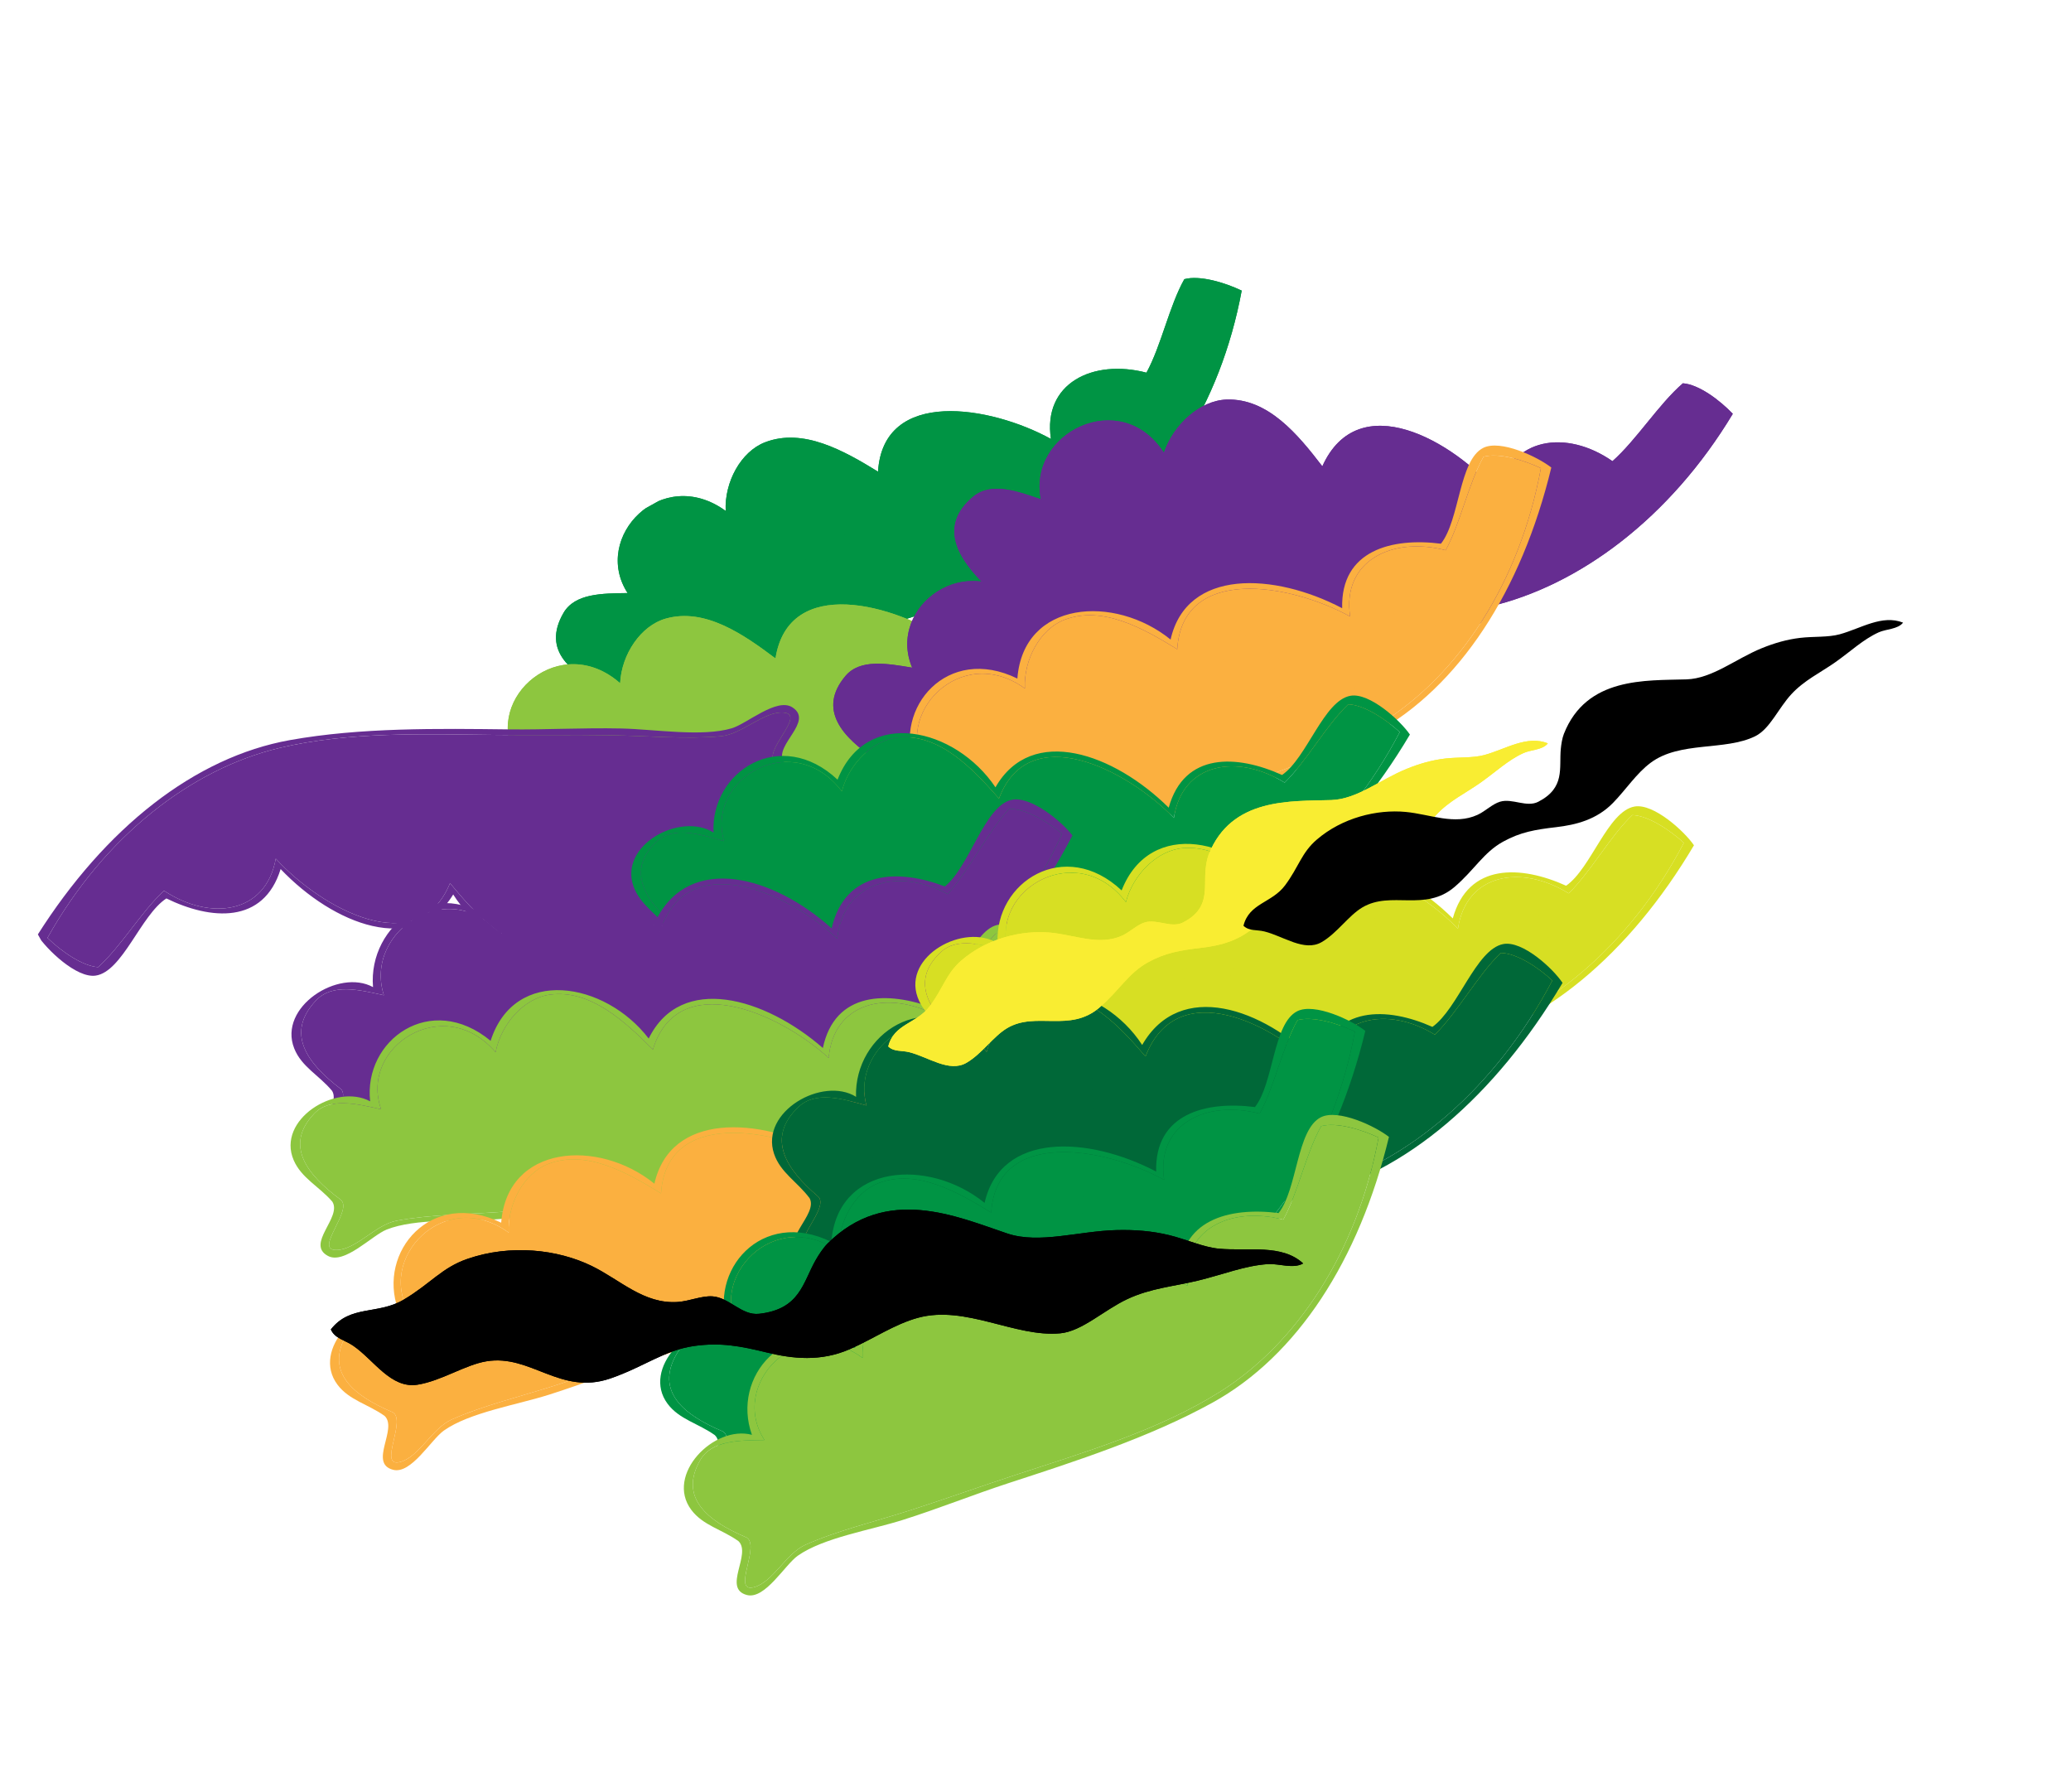 <?xml version="1.0" encoding="utf-8"?>
<!-- Generator: Adobe Illustrator 16.0.0, SVG Export Plug-In . SVG Version: 6.00 Build 0)  -->
<!DOCTYPE svg PUBLIC "-//W3C//DTD SVG 1.1//EN" "http://www.w3.org/Graphics/SVG/1.1/DTD/svg11.dtd">
<svg version="1.1" id="Layer_1" xmlns="http://www.w3.org/2000/svg" xmlns:xlink="http://www.w3.org/1999/xlink" x="0px" y="0px"
	 width="701.25px" height="606.619px" viewBox="0 0 701.25 606.619" enable-background="new 0 0 701.25 606.619"
	 xml:space="preserve">
<g>
	<defs>
		
			<rect id="SVGID_1_" x="49.016" y="124.261" transform="matrix(-0.873 0.487 -0.487 -0.873 804.598 397.353)" width="603.219" height="358.098"/>
	</defs>
	<clipPath id="SVGID_2_">
		<use xlink:href="#SVGID_1_"  overflow="visible"/>
	</clipPath>
	<path clip-path="url(#SVGID_2_)" fill-rule="evenodd" clip-rule="evenodd" fill="#009444" d="M208.869,250.654
		c6.453-1.61,10.897-11.435,17.524-14.393c10.647-4.757,23.679-7.876,35.714-11.75c11.88-3.827,23.958-8.148,35.787-12.024
		c23.65-7.747,48.348-15.119,68.894-28.039c25.812-16.237,46.42-47.048,53.66-86.058c-5.772-2.761-14.273-5.281-19.429-3.872
		c-5.137,9.138-7.767,22.381-12.819,31.657c-18.229-4.754-35.172,3.665-32.35,22.435c-20.402-11.213-56.788-17.419-58.547,11.076
		c-11.522-7.074-25.338-14.921-38.249-9.945c-8.179,3.154-13.78,13.432-13.338,23.237c-21.669-15.745-45.468,8.932-33.202,27.816
		c-8.583,0.114-17.869,0.091-21.718,6.733c-7.475,12.889,2.737,20.752,15.205,26.07
		C211.802,235.619,201.146,252.583,208.869,250.654"/>
	<path clip-path="url(#SVGID_2_)" fill-rule="evenodd" clip-rule="evenodd" fill="#009444" d="M206,233.599
		c-12.468-5.317-22.679-13.181-15.205-26.07c3.849-6.643,13.135-6.619,21.718-6.733c-12.266-18.886,11.533-43.561,33.203-27.817
		c-0.442-9.804,5.159-20.082,13.338-23.236c12.911-4.977,26.727,2.871,38.249,9.945c1.759-28.495,38.145-22.29,58.547-11.076
		c-2.822-18.771,14.121-27.189,32.35-22.435c5.054-9.277,7.683-22.52,12.819-31.658c5.156-1.41,13.655,1.11,19.429,3.872
		c-7.24,39.01-27.847,69.82-53.66,86.058c-20.545,12.92-45.243,20.292-68.894,28.039c-11.83,3.876-23.907,8.197-35.788,12.024
		c-12.036,3.873-25.067,6.992-35.713,11.749c-6.627,2.958-11.072,12.783-17.525,14.394C201.146,252.583,211.801,235.619,206,233.599
		"/>
	<path clip-path="url(#SVGID_2_)" fill-rule="evenodd" clip-rule="evenodd" fill="#009444" d="M215.434,238.269
		c-0.195-0.052-0.392-0.107-0.587-0.161c0.234-10.377,3.445-37.318,16.67-35.329c5.146,0.772,6.024,5.219,7.419,8.549
		C234.015,225.104,220.717,226.292,215.434,238.269 M235.997,211.7c0.069-2.555-2.479-5.905-5.161-6.449
		c-9.452-1.918-13.13,17.006-12.695,25.482C220.896,223.117,235.704,222.392,235.997,211.7"/>
	<path clip-path="url(#SVGID_2_)" fill-rule="evenodd" clip-rule="evenodd" fill="#009444" d="M218.14,230.733
		c-0.435-8.475,3.245-27.401,12.696-25.481c2.683,0.543,5.229,3.893,5.161,6.448C235.704,222.392,220.896,223.117,218.14,230.733"/>
	<path clip-path="url(#SVGID_2_)" fill-rule="evenodd" clip-rule="evenodd" fill="#009444" d="M262.122,169.513
		c1.519-1.878,3.704-1.431,5.597-2.006c2.82-0.858,8.859-5.477,12.301-4.595c3.45,0.884,5.121,9.306,6.142,12.042
		c0.959,2.562,6.599,10.125,5.85,11.961c-0.511,1.249-5.61,1.822-6.923,2.233c-3.584,1.126-9.635,4.333-12.291,3.416
		C267.473,185.808,266.625,176.698,262.122,169.513 M274.282,190.606c4.035,1.688,10.888-4.017,14.362-5.212
		c-4.684-5.914-4.89-14.188-9.968-19.895c-4.316,1.708-8.959,2.883-13.255,4.627C270.171,172.938,269.399,188.562,274.282,190.606"
		/>
	<path clip-path="url(#SVGID_2_)" fill-rule="evenodd" clip-rule="evenodd" fill="#009444" d="M265.421,170.126
		c4.297-1.745,8.939-2.919,13.255-4.627c5.079,5.707,5.284,13.98,9.968,19.895c-3.475,1.196-10.327,6.901-14.363,5.212
		C269.399,188.561,270.17,172.938,265.421,170.126"/>
	<path clip-path="url(#SVGID_2_)" fill-rule="evenodd" clip-rule="evenodd" fill="#009444" d="M310.833,157.501
		c4.854-1.693,10.012-7.201,15.535-4.888c3.87,1.621,4.96,10.675,6.057,13.498c0.912,2.339,5.392,7.316,4.622,9.552
		c-1.279,3.707-13.157,2.966-16.197,5.001C316.972,173.227,314.384,165.111,310.833,157.501 M322.051,177.447
		c4.462,1.304,8.841-0.941,12.14-2.866c-4.769-3.368-4.277-17.532-9.75-19.542c-3.072-1.129-6.807,1.822-9.788,2.332
		C316.561,164.356,319.75,170.669,322.051,177.447"/>
	<path clip-path="url(#SVGID_2_)" fill-rule="evenodd" clip-rule="evenodd" fill="#009444" d="M314.652,157.371
		c2.981-0.509,6.716-3.46,9.788-2.332c5.473,2.01,4.982,16.174,9.75,19.542c-3.298,1.925-7.677,4.169-12.14,2.866
		C319.75,170.669,316.561,164.355,314.652,157.371"/>
	<path clip-path="url(#SVGID_2_)" fill-rule="evenodd" clip-rule="evenodd" fill="#009444" d="M367.839,172.611
		c0.493,8.483-12.785,11.067-13.246,3.449C354.156,168.833,364.856,165.752,367.839,172.611 M361.836,170.369
		c-10.984,1.063,0.761,15.423,3.28,2.972C364.853,171.914,363.478,171.069,361.836,170.369"/>
	<path clip-path="url(#SVGID_2_)" fill-rule="evenodd" clip-rule="evenodd" fill="#009444" d="M365.117,173.341
		c-2.52,12.452-14.265-1.909-3.28-2.972C363.478,171.07,364.853,171.914,365.117,173.341"/>
	<path clip-path="url(#SVGID_2_)" fill-rule="evenodd" clip-rule="evenodd" fill="#009444" d="M368.113,148.736
		c-2.373-14.594,18.852-16.352,21.12-5.715C391.49,153.59,373.255,156.748,368.113,148.736 M385.934,142.41
		c-3.341-6.649-16.293-5.199-15.677,4.254C372.735,155.667,390.108,150.713,385.934,142.41"/>
	<path clip-path="url(#SVGID_2_)" fill-rule="evenodd" clip-rule="evenodd" fill="#009444" d="M370.257,146.665
		c-0.616-9.455,12.336-10.904,15.677-4.255C390.108,150.713,372.735,155.667,370.257,146.665"/>
	<path clip-path="url(#SVGID_2_)" fill-rule="evenodd" clip-rule="evenodd" fill="#8DC63F" d="M166.002,305.191
		c6.575-0.997,11.924-10.361,18.798-12.685c11.044-3.737,24.312-5.619,36.656-8.347c12.189-2.694,24.62-5.864,36.76-8.61
		c24.271-5.495,49.553-10.514,71.22-21.451c27.221-13.742,50.631-42.483,61.498-80.641c-5.485-3.292-13.713-6.599-18.976-5.677
		c-5.974,8.615-9.835,21.554-15.737,30.313c-17.703-6.442-35.357,0.349-34.312,19.3c-19.258-13.079-54.902-22.673-59.326,5.533
		c-10.808-8.123-23.828-17.233-37.148-13.49c-8.438,2.371-14.978,12.08-15.458,21.881c-20.097-17.709-46.108,4.624-35.666,24.58
		c-8.558-0.692-17.8-1.586-22.257,4.664c-8.649,12.131,0.779,20.917,12.691,27.383C170.331,290.499,158.132,306.386,166.002,305.191
		"/>
	<path clip-path="url(#SVGID_2_)" fill-rule="evenodd" clip-rule="evenodd" fill="#8DC63F" d="M164.744,287.944
		c-11.912-6.467-21.34-15.251-12.689-27.383c4.457-6.25,13.698-5.356,22.257-4.664c-10.443-19.956,15.568-42.288,35.665-24.579
		c0.481-9.802,7.021-19.511,15.458-21.881c13.32-3.745,26.342,5.367,37.148,13.489c4.424-28.205,40.068-18.611,59.326-5.533
		c-1.045-18.951,16.609-25.743,34.312-19.3c5.902-8.758,9.764-21.697,15.736-30.313c5.264-0.921,13.491,2.386,18.977,5.677
		c-10.866,38.158-34.278,66.899-61.498,80.641c-21.667,10.938-46.949,15.956-71.22,21.451c-12.139,2.747-24.571,5.917-36.76,8.61
		c-12.345,2.728-25.613,4.611-36.657,8.348c-6.874,2.324-12.223,11.688-18.797,12.685
		C158.132,306.386,170.332,290.498,164.744,287.944"/>
	<path clip-path="url(#SVGID_2_)" fill-rule="evenodd" clip-rule="evenodd" fill="#8DC63F" d="M173.7,293.477
		c-0.188-0.072-0.38-0.144-0.569-0.214c1.207-10.31,6.933-36.833,19.911-33.611c5.053,1.254,5.509,5.764,6.585,9.209
		C193.437,282.114,180.084,282.049,173.7,293.477 M196.664,268.955c0.309-2.537-1.911-6.108-4.532-6.904
		c-9.228-2.798-14.669,15.699-15.031,24.178C180.56,278.903,195.371,279.574,196.664,268.955"/>
	<path clip-path="url(#SVGID_2_)" fill-rule="evenodd" clip-rule="evenodd" fill="#8DC63F" d="M177.102,286.229
		c0.361-8.479,5.803-26.976,15.031-24.178c2.621,0.796,4.841,4.367,4.531,6.903C195.371,279.574,180.56,278.903,177.102,286.229"/>
	<path clip-path="url(#SVGID_2_)" fill-rule="evenodd" clip-rule="evenodd" fill="#8DC63F" d="M226.634,229.406
		c1.691-1.729,3.823-1.079,5.761-1.471c2.89-0.59,9.334-4.623,12.679-3.421c3.35,1.201,4.223,9.747,4.983,12.565
		c0.713,2.641,5.619,10.7,4.701,12.458c-0.625,1.194-5.756,1.285-7.1,1.573c-3.675,0.784-10,3.41-12.557,2.247
		C230.432,246.134,230.443,236.982,226.634,229.406 M236.762,251.548c3.857,2.058,11.215-2.978,14.788-3.84
		c-4.109-6.327-3.537-14.585-8.058-20.743c-4.456,1.297-9.191,2.029-13.632,3.361C234.327,233.572,232.094,249.056,236.762,251.548"
		/>
	<path clip-path="url(#SVGID_2_)" fill-rule="evenodd" clip-rule="evenodd" fill="#8DC63F" d="M229.861,230.327
		c4.44-1.332,9.177-2.064,13.632-3.363c4.521,6.158,3.949,14.417,8.058,20.743c-3.573,0.863-10.932,5.898-14.788,3.84
		C232.093,249.056,234.326,233.572,229.861,230.327"/>
	<path clip-path="url(#SVGID_2_)" fill-rule="evenodd" clip-rule="evenodd" fill="#8DC63F" d="M276.256,222.019
		c4.993-1.229,10.646-6.231,15.928-3.408c3.698,1.976,3.936,11.092,4.764,14.006c0.686,2.414,4.681,7.79,3.701,9.943
		c-1.619,3.571-13.376,1.718-16.593,3.459C280.895,238.251,279.077,229.93,276.256,222.019 M285.553,242.93
		c4.322,1.716,8.891-0.107,12.355-1.714c-4.431-3.799-2.611-17.856-7.874-20.37c-2.953-1.412-6.947,1.174-9.962,1.402
		C281.317,229.382,283.899,235.964,285.553,242.93"/>
	<path clip-path="url(#SVGID_2_)" fill-rule="evenodd" clip-rule="evenodd" fill="#8DC63F" d="M280.073,222.248
		c3.016-0.227,7.01-2.813,9.963-1.402c5.263,2.514,3.442,16.57,7.874,20.37c-3.465,1.607-8.035,3.432-12.356,1.713
		C283.899,235.965,281.318,229.382,280.073,222.248"/>
	<path clip-path="url(#SVGID_2_)" fill-rule="evenodd" clip-rule="evenodd" fill="#8DC63F" d="M331.593,242.414
		c-0.304,8.492-13.767,9.817-13.511,2.19C318.325,237.365,329.266,235.305,331.593,242.414 M325.83,239.616
		c-11.038,0.027-0.692,15.427,2.986,3.267C328.688,241.437,327.398,240.469,325.83,239.616"/>
	<path clip-path="url(#SVGID_2_)" fill-rule="evenodd" clip-rule="evenodd" fill="#8DC63F" d="M328.815,242.883
		c-3.679,12.16-14.023-3.239-2.986-3.267C327.398,240.468,328.688,241.438,328.815,242.883"/>
	<path clip-path="url(#SVGID_2_)" fill-rule="evenodd" clip-rule="evenodd" fill="#8DC63F" d="M334.104,218.667
		c-0.989-14.75,20.306-14.51,21.567-3.706C356.922,225.696,338.474,227.127,334.104,218.667 M352.445,214.042
		c-2.703-6.933-15.735-6.704-16.007,2.767C338.059,226.002,355.82,222.7,352.445,214.042"/>
	<path clip-path="url(#SVGID_2_)" fill-rule="evenodd" clip-rule="evenodd" fill="#8DC63F" d="M336.438,216.809
		c0.271-9.472,13.304-9.7,16.007-2.767C355.82,222.701,338.059,226.001,336.438,216.809"/>
	<path clip-path="url(#SVGID_2_)" fill-rule="evenodd" clip-rule="evenodd" fill="#662D91" d="M249.333,290.336
		c0.417,20.793-23.781,35.271-42.502,16.656c-10.412,24.44-40.388,16.451-53.374-4.146c-12.911,21.113-40.52,10.194-58.435-8.604
		c-5.776,18.735-23.653,17.288-38.683,9.943c-8.647,5.605-14.842,24.809-23.953,26.127c-6.498,0.941-16.629-8.895-19.718-13.706
		c22.98-36.312,53.269-60.262,85.511-66.032c24.01-4.297,50.076-3.906,74.432-3.624c11.974,0.137,24.748-0.577,37.663-0.307
		c11.486,0.243,27.36,2.932,37.502-0.068c5.135-1.519,15.286-10.544,20.576-7.063c7.237,4.761-6.037,12.594-3.146,18.188
		c4.028,5.593,9.688,8.888,11.742,15.188C281.533,286.992,260.414,297.688,249.333,290.336 M265.336,241.257
		c-6.627-0.546-13.991,7.329-21.219,8.005c-11.609,1.088-24.953-0.142-37.592-0.335c-12.481-0.191-25.308,0.025-37.755-0.103
		c-24.884-0.254-50.642-1.204-74.248,4.439c-29.656,7.089-59.066,29.655-78.446,64.275c4.579,4.469,11.821,9.584,17.157,9.903
		c7.8-7.006,14.542-18.702,22.305-25.865c15.739,10.353,34.485,7.82,37.838-10.861c15.722,17.166,48.191,34.725,59.003,8.302
		c8.641,10.397,19.209,22.268,33.033,21.699c8.758-0.361,17.362-8.299,20.09-17.724c15.468,21.867,45.93,6.137,40.375-15.688
		c8.167,2.647,16.952,5.651,22.729,0.596c11.217-9.808,4.071-20.531-6.029-29.571C257.73,254.555,273.269,241.911,265.336,241.257"
		/>
	<path clip-path="url(#SVGID_2_)" fill-rule="evenodd" clip-rule="evenodd" fill="#662D91" d="M262.579,258.331
		c10.1,9.039,17.246,19.762,6.029,29.571c-5.777,5.053-14.562,2.051-22.729-0.596c5.555,21.825-24.908,37.554-40.376,15.688
		c-2.728,9.426-11.332,17.362-20.089,17.724c-13.824,0.569-24.392-11.301-33.034-21.699c-10.811,26.421-43.281,8.863-59.002-8.303
		c-3.354,18.681-22.101,21.214-37.838,10.861c-7.764,7.163-14.505,18.86-22.306,25.866c-5.336-0.32-12.578-5.435-17.157-9.904
		c19.381-34.62,48.79-57.185,78.447-64.275c23.606-5.641,49.363-4.693,74.248-4.438c12.447,0.129,25.272-0.089,37.754,0.104
		c12.64,0.194,25.984,1.424,37.594,0.335c7.227-0.676,14.59-8.551,21.218-8.005C273.27,241.91,257.73,254.556,262.579,258.331"/>
	<path clip-path="url(#SVGID_2_)" fill-rule="evenodd" clip-rule="evenodd" fill="#662D91" d="M255.143,250.88
		c0.167,0.113,0.335,0.226,0.504,0.341c-3.55,9.753-15.246,34.237-27.128,28.107c-4.627-2.385-4.031-6.877-4.283-10.479
		C233.319,257.38,246.293,260.526,255.143,250.88 M227.142,269.441c-0.888,2.396,0.449,6.385,2.815,7.763
		c8.333,4.853,17.894-11.892,20.204-20.059C245.106,263.476,230.847,259.409,227.142,269.441"/>
	<path clip-path="url(#SVGID_2_)" fill-rule="evenodd" clip-rule="evenodd" fill="#662D91" d="M250.161,257.146
		c-2.31,8.168-11.871,24.912-20.204,20.059c-2.366-1.378-3.703-5.367-2.815-7.764C230.847,259.409,245.106,263.477,250.161,257.146"
		/>
	<path clip-path="url(#SVGID_2_)" fill-rule="evenodd" clip-rule="evenodd" fill="#662D91" d="M188.854,301.007
		c-2.043,1.292-3.968,0.168-5.945,0.103c-2.948-0.091-10.146,2.342-13.127,0.405c-2.981-1.945-1.858-10.459-1.95-13.377
		c-0.084-2.735-2.999-11.708-1.699-13.208c0.884-1.019,5.898,0.078,7.271,0.11c3.757,0.084,10.516-1.011,12.737,0.71
		C189.02,283.854,186.896,292.757,188.854,301.007 M184.107,277.127c-3.278-2.893-11.601,0.308-15.275,0.326
		c2.539,7.104,0.077,15.006,3.052,22.042c4.638-0.234,9.412,0.146,14.042-0.127C182.33,295.179,188.075,280.63,184.107,277.127"/>
	<path clip-path="url(#SVGID_2_)" fill-rule="evenodd" clip-rule="evenodd" fill="#662D91" d="M185.926,299.368
		c-4.629,0.273-9.404-0.107-14.041,0.128c-2.976-7.037-0.513-14.938-3.053-22.044c3.675-0.016,11.997-3.218,15.275-0.325
		C188.075,280.631,182.33,295.18,185.926,299.368"/>
	<path clip-path="url(#SVGID_2_)" fill-rule="evenodd" clip-rule="evenodd" fill="#662D91" d="M138.865,296.746
		c-5.142,0.045-11.794,3.606-16.283-0.359c-3.144-2.776-1.27-11.703-1.402-14.727c-0.114-2.509-2.759-8.659-1.311-10.53
		c2.4-3.1,13.416,1.415,16.944,0.462C138.099,279.881,137.944,288.398,138.865,296.746 M134.645,274.254
		c-3.81-2.669-8.676-1.949-12.419-1.182c3.437,4.719-1.579,17.975,2.962,21.637c2.549,2.053,7.031,0.458,10.017,0.933
		C135.639,288.415,134.647,281.413,134.645,274.254"/>
	<path clip-path="url(#SVGID_2_)" fill-rule="evenodd" clip-rule="evenodd" fill="#662D91" d="M135.205,295.642
		c-2.986-0.475-7.468,1.121-10.017-0.934c-4.542-3.661,0.474-16.917-2.962-21.636c3.744-0.768,8.608-1.487,12.419,1.182
		C134.646,281.414,135.638,288.415,135.205,295.642"/>
	<path clip-path="url(#SVGID_2_)" fill-rule="evenodd" clip-rule="evenodd" fill="#662D91" d="M89.728,264.134
		c2.255-8.192,15.66-6.377,13.652,0.987C101.474,272.107,90.352,271.587,89.728,264.134 M94.691,268.185
		c10.744,2.521,4.233-14.851-2.151-3.868C92.33,265.756,93.361,266.995,94.691,268.185"/>
	<path clip-path="url(#SVGID_2_)" fill-rule="evenodd" clip-rule="evenodd" fill="#662D91" d="M92.54,264.317
		c6.385-10.982,12.896,6.39,2.151,3.868C93.36,266.994,92.329,265.755,92.54,264.317"/>
	<path clip-path="url(#SVGID_2_)" fill-rule="evenodd" clip-rule="evenodd" fill="#662D91" d="M81.806,286.661
		c-2.44,14.579-23.104,9.431-21.841-1.373C61.223,274.556,79.504,277.419,81.806,286.661 M62.893,286.93
		c1.032,7.368,13.763,10.154,16.213,0.998C79.651,278.61,61.609,277.725,62.893,286.93"/>
	<path clip-path="url(#SVGID_2_)" fill-rule="evenodd" clip-rule="evenodd" fill="#662D91" d="M79.106,287.928
		c-2.45,9.156-15.181,6.37-16.213-0.998C61.608,277.725,79.653,278.61,79.106,287.928"/>
	<path clip-path="url(#SVGID_2_)" fill-rule="evenodd" clip-rule="evenodd" fill="#662D91" d="M330.519,216.177
		c6.69,0.622,14.532-7.404,21.884-8.03c11.814-1.01,25.275,0.377,38.075,0.694c12.634,0.309,25.64,0.207,38.245,0.453
		c25.199,0.492,51.253,1.705,75.439-3.874c30.391-7.01,61.272-29.923,82.573-65.315c-4.425-4.635-11.515-9.956-16.905-10.333
		c-8.237,7.127-15.631,19.081-23.842,26.369c-15.45-10.783-34.567-8.354-38.86,10.811c-15.103-17.785-47.156-36.125-59.383-9.077
		c-8.256-10.764-18.388-23.057-32.423-22.598c-8.892,0.288-17.991,8.363-21.209,18.024c-14.62-22.611-46.24-6.732-41.663,15.743
		c-8.146-2.795-16.901-5.961-23-0.821c-11.838,9.974-5.112,21.059,4.686,30.438C338.866,202.582,322.515,215.431,330.519,216.177"/>
	<path clip-path="url(#SVGID_2_)" fill-rule="evenodd" clip-rule="evenodd" fill="#662D91" d="M334.137,198.66
		c-9.798-9.38-16.523-20.464-4.686-30.438c6.098-5.14,14.854-1.974,23,0.822c-4.578-22.476,27.042-38.355,41.662-15.743
		c3.218-9.662,12.317-17.736,21.209-18.024c14.035-0.458,24.168,11.834,32.423,22.598c12.227-27.049,44.279-8.709,59.383,9.077
		c4.293-19.164,23.411-21.593,38.86-10.811c8.211-7.288,15.604-19.242,23.842-26.369c5.391,0.377,12.48,5.698,16.905,10.334
		c-21.301,35.391-52.183,58.303-82.573,65.313c-24.188,5.578-50.239,4.365-75.439,3.874c-12.604-0.245-25.611-0.143-38.245-0.452
		c-12.8-0.318-26.261-1.704-38.074-0.693c-7.353,0.625-15.194,8.651-21.885,8.029C322.515,215.431,338.866,202.582,334.137,198.66"
		/>
	<path clip-path="url(#SVGID_2_)" fill-rule="evenodd" clip-rule="evenodd" fill="#662D91" d="M341.313,206.383
		c-0.167-0.117-0.329-0.236-0.496-0.354c4.068-9.987,17.094-35.039,28.841-28.628c4.571,2.49,3.752,7.103,3.834,10.806
		C363.738,199.903,350.742,196.554,341.313,206.383 M370.579,187.572c1.011-2.456-0.15-6.566-2.481-8.003
		c-8.21-5.062-18.702,12.053-21.435,20.421C352.087,193.534,366.338,197.846,370.579,187.572"/>
	<path clip-path="url(#SVGID_2_)" fill-rule="evenodd" clip-rule="evenodd" fill="#662D91" d="M346.661,199.991
		c2.734-8.37,13.226-25.484,21.436-20.423c2.331,1.438,3.491,5.548,2.481,8.004C366.339,197.846,352.088,193.534,346.661,199.991"/>
	<path clip-path="url(#SVGID_2_)" fill-rule="evenodd" clip-rule="evenodd" fill="#662D91" d="M410.887,155.494
		c2.133-1.31,4.029-0.136,6.027-0.053c2.982,0.122,10.396-2.314,13.318-0.293c2.929,2.025,1.383,10.761,1.334,13.762
		c-0.045,2.812,2.474,12.055,1.085,13.584c-0.944,1.038-5.973-0.134-7.363-0.178c-3.804-0.123-10.702,0.94-12.87-0.848
		C409.895,173.113,412.473,163.987,410.887,155.494 M414.547,180.071c3.181,3.005,11.768-0.209,15.491-0.19
		c-2.23-7.325,0.645-15.421-2.034-22.677c-4.709,0.197-9.529-0.236-14.23,0.001C417.215,161.542,410.694,176.435,414.547,180.071"/>
	<path clip-path="url(#SVGID_2_)" fill-rule="evenodd" clip-rule="evenodd" fill="#662D91" d="M413.774,157.205
		c4.702-0.237,9.521,0.196,14.23-0.001c2.679,7.255-0.196,15.352,2.034,22.677c-3.725-0.019-12.311,3.195-15.491,0.19
		C410.694,176.435,417.215,161.542,413.774,157.205"/>
	<path clip-path="url(#SVGID_2_)" fill-rule="evenodd" clip-rule="evenodd" fill="#662D91" d="M461.331,160.333
		c5.211,0,12.122-3.596,16.479,0.52c3.053,2.882,0.724,12.033,0.714,15.143c-0.009,2.578,2.375,8.923,0.82,10.834
		c-2.582,3.161-13.522-1.579-17.146-0.635C461.294,177.666,461.861,168.917,461.331,160.333 M464.523,183.48
		c3.732,2.775,8.695,2.082,12.526,1.33c-3.254-4.881,2.464-18.453-1.961-22.258c-2.483-2.136-7.101-0.538-10.105-1.053
		C464.196,168.922,464.866,176.125,464.523,183.48"/>
	<path clip-path="url(#SVGID_2_)" fill-rule="evenodd" clip-rule="evenodd" fill="#662D91" d="M464.983,161.5
		c3.005,0.515,7.622-1.083,10.107,1.052c4.423,3.805-1.295,17.377,1.959,22.258c-3.831,0.752-8.794,1.446-12.526-1.33
		C464.867,176.125,464.196,168.922,464.983,161.5"/>
	<path clip-path="url(#SVGID_2_)" fill-rule="evenodd" clip-rule="evenodd" fill="#662D91" d="M509.545,194.293
		c-2.677,8.396-16.175,6.406-13.786-1.138C498.028,185.992,509.273,186.628,509.545,194.293 M504.709,190.084
		c-10.764-2.69-5.003,15.219,1.994,3.994C506.985,192.604,505.999,191.32,504.709,190.084"/>
	<path clip-path="url(#SVGID_2_)" fill-rule="evenodd" clip-rule="evenodd" fill="#662D91" d="M506.704,194.079
		c-6.997,11.225-12.758-6.684-1.994-3.994C505.999,191.32,506.985,192.604,506.704,194.079"/>
	<path clip-path="url(#SVGID_2_)" fill-rule="evenodd" clip-rule="evenodd" fill="#662D91" d="M518.658,171.224
		c3.174-14.959,23.862-9.478,22.061,1.61C538.926,183.849,520.54,180.737,518.658,171.224 M537.831,171.121
		c-0.689-7.58-13.456-10.561-16.379-1.18C520.451,179.513,538.692,180.59,537.831,171.121"/>
	<path clip-path="url(#SVGID_2_)" fill-rule="evenodd" clip-rule="evenodd" fill="#662D91" d="M521.452,169.942
		c2.922-9.382,15.689-6.4,16.379,1.179C538.692,180.59,520.451,179.513,521.452,169.942"/>
	<path clip-path="url(#SVGID_2_)" fill-rule="evenodd" clip-rule="evenodd" fill="#662D91" d="M296.479,274.479
		c6.636-0.446,12.746-9.332,19.789-11.076c11.318-2.804,24.696-3.575,37.226-5.266c12.37-1.672,25.021-3.795,37.346-5.524
		c24.646-3.453,50.259-6.352,72.761-15.447c28.271-11.43,53.99-38.123,67.998-75.242c-5.194-3.738-13.115-7.718-18.439-7.239
		c-6.669,8.091-11.593,20.66-18.204,28.901c-17.104-7.893-35.267-2.597-35.801,16.377c-18.103-14.636-52.824-27.162-59.582,0.576
		c-10.092-8.995-22.309-19.158-35.894-16.536c-8.607,1.662-15.934,10.791-17.227,20.52c-18.553-19.32-46.333,0.771-37.59,21.525
		c-8.469-1.4-17.604-3.063-22.564,2.795c-9.631,11.372-0.967,20.911,10.366,28.344C302.02,260.197,288.539,275.015,296.479,274.479"
		/>
	<path clip-path="url(#SVGID_2_)" fill-rule="evenodd" clip-rule="evenodd" fill="#662D91" d="M296.663,257.188
		c-11.333-7.434-19.997-16.973-10.366-28.345c4.959-5.858,14.095-4.196,22.564-2.794c-8.744-20.754,19.037-40.846,37.59-21.525
		c1.292-9.73,8.619-18.859,17.226-20.52c13.586-2.622,25.801,7.541,35.896,16.537c6.757-27.739,41.479-15.213,59.581-0.577
		c0.535-18.973,18.697-24.27,35.801-16.376c6.611-8.242,11.535-20.811,18.204-28.901c5.324-0.479,13.246,3.501,18.439,7.238
		c-14.008,37.12-39.727,63.813-67.998,75.243c-22.502,9.096-48.113,11.994-72.761,15.447c-12.325,1.729-24.976,3.853-37.346,5.524
		c-12.529,1.691-25.907,2.462-37.226,5.266c-7.043,1.744-13.153,10.63-19.789,11.077
		C288.539,275.014,302.019,260.197,296.663,257.188"/>
	<path clip-path="url(#SVGID_2_)" fill-rule="evenodd" clip-rule="evenodd" fill="#662D91" d="M305.126,263.446
		c-0.183-0.086-0.366-0.174-0.549-0.262c2.059-10.173,9.973-36.127,22.64-31.835c4.929,1.67,5.008,6.202,5.794,9.724
		C325.74,253.766,312.44,252.59,305.126,263.446 M330.054,240.922c0.518-2.503-1.397-6.249-3.944-7.257
		c-8.963-3.557-15.923,14.422-16.99,22.843C313.174,249.496,327.879,251.396,330.054,240.922"/>
	<path clip-path="url(#SVGID_2_)" fill-rule="evenodd" clip-rule="evenodd" fill="#662D91" d="M309.12,256.508
		c1.067-8.421,8.027-26.401,16.99-22.844c2.547,1.009,4.462,4.754,3.944,7.257C327.879,251.396,313.174,249.496,309.12,256.508"/>
	<path clip-path="url(#SVGID_2_)" fill-rule="evenodd" clip-rule="evenodd" fill="#662D91" d="M363.209,204.004
		c1.828-1.583,3.9-0.757,5.863-0.988c2.929-0.347,9.687-3.829,12.92-2.354c3.239,1.479,3.397,10.066,3.921,12.937
		c0.493,2.693,4.709,11.13,3.649,12.806c-0.725,1.14-5.846,0.803-7.207,0.977c-3.731,0.476-10.25,2.565-12.704,1.194
		C365.603,220.988,366.375,211.87,363.209,204.004 M371.46,226.911c3.673,2.373,11.425-2.033,15.055-2.595
		c-3.567-6.65-2.31-14.831-6.302-21.345c-4.549,0.923-9.329,1.26-13.864,2.219C370.528,208.795,367.014,224.037,371.46,226.911"/>
	<path clip-path="url(#SVGID_2_)" fill-rule="evenodd" clip-rule="evenodd" fill="#662D91" d="M366.349,205.19
		c4.535-0.959,9.315-1.296,13.864-2.219c3.992,6.515,2.734,14.695,6.302,21.345c-3.63,0.563-11.382,4.967-15.055,2.595
		C367.014,224.037,370.528,208.795,366.349,205.19"/>
	<path clip-path="url(#SVGID_2_)" fill-rule="evenodd" clip-rule="evenodd" fill="#662D91" d="M413.276,200.772
		c5.079-0.811,11.125-5.323,16.152-2.072c3.524,2.279,3.002,11.383,3.584,14.355c0.483,2.463,4.016,8.152,2.863,10.218
		c-1.912,3.424-13.476,0.598-16.825,2.067C416.546,217.335,415.429,208.889,413.276,200.772 M420.8,222.384
		c4.164,2.07,8.869,0.634,12.456-0.68c-4.101-4.155-1.118-18.011-6.152-20.955c-2.825-1.654-7.02,0.592-10.045,0.569
		C417.705,208.53,419.732,215.305,420.8,222.384"/>
	<path clip-path="url(#SVGID_2_)" fill-rule="evenodd" clip-rule="evenodd" fill="#662D91" d="M417.059,201.319
		c3.025,0.022,7.22-2.224,10.045-0.57c5.034,2.944,2.052,16.799,6.152,20.955c-3.587,1.314-8.292,2.75-12.456,0.68
		C419.732,215.305,417.705,208.529,417.059,201.319"/>
	<path clip-path="url(#SVGID_2_)" fill-rule="evenodd" clip-rule="evenodd" fill="#662D91" d="M466.723,225.702
		c-1.009,8.435-14.535,8.637-13.646,1.057C453.92,219.566,464.997,218.424,466.723,225.702 M461.209,222.435
		c-10.999-0.893-1.972,15.315,2.705,3.505C463.907,224.486,462.703,223.415,461.209,222.435"/>
	<path clip-path="url(#SVGID_2_)" fill-rule="evenodd" clip-rule="evenodd" fill="#662D91" d="M463.915,225.94
		c-4.677,11.81-13.704-4.398-2.705-3.506C462.703,223.415,463.907,224.486,463.915,225.94"/>
	<path clip-path="url(#SVGID_2_)" fill-rule="evenodd" clip-rule="evenodd" fill="#662D91" d="M471.203,202.247
		c0.24-14.781,21.44-12.77,21.798-1.899C493.359,211.15,474.852,211.042,471.203,202.247 M489.863,199.163
		c-2.116-7.133-15.123-7.991-16.183,1.425C474.532,209.886,492.506,208.073,489.863,199.163"/>
	<path clip-path="url(#SVGID_2_)" fill-rule="evenodd" clip-rule="evenodd" fill="#662D91" d="M473.681,200.588
		c1.059-9.416,14.066-8.559,16.182-1.425C492.506,208.074,474.532,209.885,473.681,200.588"/>
	<path clip-path="url(#SVGID_2_)" fill-rule="evenodd" clip-rule="evenodd" fill="#FBB040" d="M309.58,259.157
		c-7.073-19.56,11.197-41.039,34.904-29.419c2.016-26.487,32.97-28.544,51.882-13.208c5.447-24.14,35.102-22.662,58.102-10.609
		c-0.543-19.6,16.851-23.968,33.442-21.837c6.394-8.086,6.093-28.261,14.297-32.435c5.854-2.978,18.604,3.086,23.076,6.652
		c-10.106,41.766-31.103,74.173-59.785,89.986c-21.36,11.777-46.17,19.778-69.331,27.329c-11.382,3.714-23.252,8.493-35.57,12.381
		c-10.956,3.458-26.853,6.008-35.496,12.105c-4.376,3.087-11.092,14.893-17.219,13.295c-8.381-2.187,1.674-13.865-2.86-18.235
		c-5.609-4.003-12.028-5.309-15.992-10.617C280.158,272.66,296.726,255.751,309.58,259.157 M310.179,310.775
		c6.454-1.609,10.9-11.434,17.524-14.392c10.646-4.757,23.679-7.878,35.711-11.75c11.885-3.826,23.961-8.148,35.791-12.024
		c23.649-7.747,48.349-15.118,68.894-28.039c25.811-16.238,46.419-47.049,53.658-86.057c-5.771-2.763-14.272-5.282-19.428-3.873
		c-5.136,9.139-7.766,22.381-12.819,31.658c-18.229-4.754-35.171,3.665-32.35,22.434c-20.401-11.213-56.789-17.417-58.547,11.077
		c-11.521-7.074-25.338-14.922-38.25-9.944c-8.179,3.152-13.778,13.431-13.336,23.235c-21.669-15.745-45.471,8.931-33.201,27.817
		c-8.585,0.114-17.871,0.09-21.72,6.733c-7.474,12.89,2.737,20.753,15.204,26.072C313.113,295.741,302.456,312.705,310.179,310.775"
		/>
	<path clip-path="url(#SVGID_2_)" fill-rule="evenodd" clip-rule="evenodd" fill="#FBB040" d="M307.31,293.723
		c-12.467-5.319-22.678-13.183-15.204-26.072c3.848-6.642,13.135-6.619,21.72-6.732c-12.271-18.887,11.532-43.562,33.201-27.818
		c-0.442-9.804,5.158-20.083,13.336-23.235c12.912-4.977,26.729,2.871,38.25,9.944c1.758-28.494,38.146-22.29,58.548-11.077
		c-2.822-18.769,14.119-27.188,32.349-22.434c5.054-9.277,7.684-22.52,12.819-31.658c5.156-1.409,13.656,1.11,19.428,3.873
		c-7.239,39.008-27.848,69.82-53.658,86.057c-20.545,12.921-45.244,20.292-68.894,28.039c-11.83,3.875-23.906,8.198-35.791,12.024
		c-12.032,3.873-25.065,6.994-35.71,11.75c-6.625,2.959-11.071,12.783-17.525,14.393
		C302.457,312.704,313.112,295.741,307.31,293.723"/>
	<path clip-path="url(#SVGID_2_)" fill-rule="evenodd" clip-rule="evenodd" fill="#FBB040" d="M316.744,298.39
		c-0.194-0.054-0.391-0.107-0.587-0.162c0.234-10.376,3.446-37.318,16.668-35.329c5.149,0.774,6.027,5.222,7.421,8.55
		C335.328,285.226,322.027,286.414,316.744,298.39 M337.305,271.822c0.07-2.556-2.475-5.904-5.161-6.448
		c-9.45-1.92-13.128,17.004-12.693,25.482C322.206,283.238,337.015,282.515,337.305,271.822"/>
	<path clip-path="url(#SVGID_2_)" fill-rule="evenodd" clip-rule="evenodd" fill="#FBB040" d="M319.452,290.856
		c-0.436-8.478,3.244-27.403,12.693-25.481c2.686,0.543,5.231,3.892,5.161,6.446C337.015,282.516,322.206,283.238,319.452,290.856"
		/>
	<path clip-path="url(#SVGID_2_)" fill-rule="evenodd" clip-rule="evenodd" fill="#FBB040" d="M363.43,229.635
		c1.522-1.879,3.706-1.431,5.6-2.007c2.822-0.858,8.858-5.477,12.3-4.595c3.45,0.884,5.121,9.307,6.142,12.042
		c0.96,2.562,6.6,10.125,5.85,11.96c-0.51,1.25-5.61,1.821-6.921,2.233c-3.586,1.126-9.636,4.333-12.293,3.416
		C368.782,245.932,367.935,236.82,363.43,229.635 M375.592,250.729c4.032,1.687,10.887-4.018,14.363-5.211
		c-4.685-5.916-4.891-14.19-9.968-19.896c-4.317,1.709-8.962,2.884-13.257,4.627C371.481,233.062,370.71,248.684,375.592,250.729"/>
	<path clip-path="url(#SVGID_2_)" fill-rule="evenodd" clip-rule="evenodd" fill="#FBB040" d="M366.731,230.248
		c4.295-1.743,8.94-2.917,13.257-4.627c5.077,5.707,5.283,13.98,9.968,19.896c-3.477,1.192-10.331,6.898-14.363,5.21
		C370.709,248.684,371.481,233.062,366.731,230.248"/>
	<path clip-path="url(#SVGID_2_)" fill-rule="evenodd" clip-rule="evenodd" fill="#FBB040" d="M412.142,217.622
		c4.855-1.692,10.013-7.201,15.537-4.887c3.868,1.621,4.96,10.676,6.057,13.497c0.911,2.339,5.392,7.316,4.622,9.553
		c-1.279,3.707-13.16,2.967-16.198,5.002C418.282,233.349,415.693,225.232,412.142,217.622 M423.361,237.569
		c4.464,1.303,8.842-0.941,12.141-2.867c-4.769-3.367-4.274-17.531-9.751-19.542c-3.072-1.129-6.807,1.821-9.787,2.331
		C417.873,224.477,421.059,230.791,423.361,237.569"/>
	<path clip-path="url(#SVGID_2_)" fill-rule="evenodd" clip-rule="evenodd" fill="#FBB040" d="M415.963,217.492
		c2.98-0.51,6.715-3.46,9.787-2.332c5.477,2.01,4.982,16.175,9.751,19.542c-3.299,1.925-7.678,4.169-12.141,2.866
		C421.059,230.791,417.873,224.476,415.963,217.492"/>
	<path clip-path="url(#SVGID_2_)" fill-rule="evenodd" clip-rule="evenodd" fill="#FBB040" d="M469.151,232.735
		c0.492,8.481-12.786,11.065-13.248,3.448C455.464,228.955,466.165,225.874,469.151,232.735 M463.147,230.491
		c-10.985,1.063,0.759,15.422,3.279,2.973C466.164,232.034,464.789,231.191,463.147,230.491"/>
	<path clip-path="url(#SVGID_2_)" fill-rule="evenodd" clip-rule="evenodd" fill="#FBB040" d="M466.426,233.463
		c-2.521,12.45-14.265-1.91-3.279-2.973C464.79,231.192,466.164,232.034,466.426,233.463"/>
	<path clip-path="url(#SVGID_2_)" fill-rule="evenodd" clip-rule="evenodd" fill="#FBB040" d="M469.42,208.858
		c-2.369-14.594,18.854-16.353,21.125-5.715C492.799,213.712,474.566,216.869,469.42,208.858 M487.246,202.53
		c-3.342-6.648-16.295-5.199-15.678,4.257C474.044,215.788,491.417,210.834,487.246,202.53"/>
	<path clip-path="url(#SVGID_2_)" fill-rule="evenodd" clip-rule="evenodd" fill="#FBB040" d="M471.569,206.788
		c-0.618-9.457,12.335-10.906,15.677-4.258C491.417,210.834,474.044,215.788,471.569,206.788"/>
	<path clip-path="url(#SVGID_2_)" fill-rule="evenodd" clip-rule="evenodd" fill="#009444" d="M241.603,281.865
		c-1.025-20.773,22.74-35.952,41.997-17.892c9.694-24.731,39.889-17.621,53.471,2.586c12.288-21.48,40.205-11.375,58.658,6.896
		c5.23-18.899,23.141-17.973,38.381-11.069c8.482-5.859,14.108-25.233,23.178-26.817c6.471-1.131,16.881,8.405,20.111,13.126
		c-21.912,36.964-51.487,61.79-83.548,68.501c-23.873,4.992-49.938,5.365-74.294,5.794c-11.971,0.212-24.723,1.299-37.637,1.406
		c-11.489,0.092-27.435-2.131-37.486,1.163c-5.088,1.669-14.97,10.986-20.361,7.659c-7.371-4.547,5.669-12.763,2.615-18.27
		c-4.189-5.472-9.944-8.604-12.177-14.839C209.515,286.147,230.313,274.839,241.603,281.865 M227.039,331.39
		c6.643,0.353,13.771-7.735,20.975-8.621c11.572-1.426,24.947-0.588,37.587-0.761c12.481-0.173,25.295-0.766,37.74-1.001
		c24.881-0.474,50.658-0.275,74.089-6.605c29.438-7.952,58.176-31.365,76.534-66.538c-4.708-4.334-12.094-9.235-17.438-9.399
		c-7.59,7.231-13.985,19.12-21.538,26.507c-16.034-9.89-34.701-6.809-37.504,11.961c-16.218-16.701-49.186-33.304-59.223-6.576
		c-8.941-10.142-19.849-21.698-33.652-20.727c-8.742,0.617-17.112,8.801-19.564,18.305c-16.101-21.405-46.09-4.794-39.899,16.858
		c-8.24-2.406-17.113-5.153-22.739,0.068c-10.927,10.134-3.469,20.645,6.89,29.383C234.251,317.876,219.091,330.968,227.039,331.39"
		/>
	<path clip-path="url(#SVGID_2_)" fill-rule="evenodd" clip-rule="evenodd" fill="#009444" d="M229.297,314.244
		c-10.359-8.738-17.816-19.25-6.89-29.383c5.625-5.222,14.499-2.475,22.738-0.068c-6.191-21.653,23.8-38.264,39.9-16.858
		c2.452-9.504,10.821-17.688,19.564-18.305c13.803-0.971,24.711,10.585,33.652,20.727c10.037-26.728,43.004-10.125,59.223,6.576
		c2.803-18.77,21.47-21.851,37.504-11.961c7.553-7.387,13.948-19.275,21.538-26.507c5.344,0.165,12.73,5.065,17.438,9.399
		c-18.358,35.172-47.097,58.585-76.534,66.538c-23.431,6.33-49.207,6.133-74.089,6.605c-12.444,0.235-25.259,0.828-37.74,1
		c-12.641,0.173-26.016-0.664-37.589,0.762c-7.203,0.886-14.331,8.974-20.974,8.621
		C219.091,330.969,234.251,317.876,229.297,314.244"/>
	<path clip-path="url(#SVGID_2_)" fill-rule="evenodd" clip-rule="evenodd" fill="#009444" d="M236.945,321.475
		c-0.171-0.109-0.341-0.217-0.51-0.326c3.264-9.852,14.236-34.669,26.296-28.889c4.692,2.249,4.227,6.759,4.587,10.35
		C258.573,314.337,245.51,311.573,236.945,321.475 M264.396,302.104c0.813-2.423-0.636-6.371-3.043-7.679
		c-8.47-4.607-17.538,12.409-19.609,20.64C246.612,308.591,260.982,312.241,264.396,302.104"/>
	<path clip-path="url(#SVGID_2_)" fill-rule="evenodd" clip-rule="evenodd" fill="#009444" d="M241.745,315.064
		c2.07-8.23,11.138-25.245,19.608-20.64c2.407,1.308,3.856,5.258,3.043,7.68C260.983,312.24,246.612,308.591,241.745,315.064"/>
	<path clip-path="url(#SVGID_2_)" fill-rule="evenodd" clip-rule="evenodd" fill="#009444" d="M301.746,269.433
		c2.005-1.351,3.962-0.284,5.938-0.277c2.948,0.007,10.075-2.639,13.108-0.785c3.037,1.854,2.165,10.396,2.34,13.311
		c0.166,2.733,3.338,11.616,2.085,13.151c-0.853,1.045-5.898,0.097-7.271,0.105c-3.761,0.026-10.481,1.316-12.755-0.339
		C302.081,286.582,303.942,277.622,301.746,269.433 M307.185,293.163c3.364,2.797,11.59-0.647,15.26-0.77
		c-2.745-7.029-0.514-15-3.694-21.943c-4.631,0.367-9.414,0.127-14.032,0.535C308.435,275.068,303.119,289.778,307.185,293.163"/>
	<path clip-path="url(#SVGID_2_)" fill-rule="evenodd" clip-rule="evenodd" fill="#009444" d="M304.719,270.985
		c4.617-0.406,9.4-0.167,14.031-0.535c3.18,6.944,0.949,14.915,3.694,21.944c-3.671,0.122-11.897,3.566-15.26,0.768
		C303.118,289.778,308.435,275.068,304.719,270.985"/>
	<path clip-path="url(#SVGID_2_)" fill-rule="evenodd" clip-rule="evenodd" fill="#009444" d="M351.836,272.233
		c5.139-0.197,11.684-3.95,16.284-0.119c3.227,2.685,1.613,11.66,1.833,14.68c0.187,2.506,3.012,8.576,1.618,10.489
		c-2.31,3.168-13.447-1.021-16.953,0.032C353.094,289.066,353,280.55,351.836,272.233 M356.71,294.59
		c3.888,2.558,8.73,1.693,12.448,0.82c-3.572-4.617,1.053-18.015-3.591-21.54c-2.607-1.98-7.04-0.255-10.042-0.641
		C355.302,280.465,356.5,287.434,356.71,294.59"/>
	<path clip-path="url(#SVGID_2_)" fill-rule="evenodd" clip-rule="evenodd" fill="#009444" d="M355.526,273.229
		c3.002,0.386,7.435-1.34,10.042,0.641c4.644,3.527,0.02,16.922,3.591,21.542c-3.718,0.873-8.561,1.737-12.448-0.821
		C356.5,287.435,355.302,280.465,355.526,273.229"/>
	<path clip-path="url(#SVGID_2_)" fill-rule="evenodd" clip-rule="evenodd" fill="#009444" d="M401.906,303.396
		c-2.016,8.252-15.468,6.83-13.675-0.587C389.932,295.768,401.064,295.962,401.906,303.396 M396.827,299.49
		c-10.815-2.205-3.8,14.969,2.261,3.804C399.255,301.853,398.189,300.642,396.827,299.49"/>
	<path clip-path="url(#SVGID_2_)" fill-rule="evenodd" clip-rule="evenodd" fill="#009444" d="M399.087,303.294
		c-6.061,11.165-13.076-6.009-2.261-3.804C398.189,300.642,399.255,301.853,399.087,303.294"/>
	<path clip-path="url(#SVGID_2_)" fill-rule="evenodd" clip-rule="evenodd" fill="#009444" d="M409.167,280.647
		c2.014-14.646,22.82-10.104,21.869,0.732C430.095,292.146,411.735,289.817,409.167,280.647 M428.063,279.826
		c-1.245-7.338-14.054-9.748-16.234-0.528C411.554,288.63,429.618,288.99,428.063,279.826"/>
	<path clip-path="url(#SVGID_2_)" fill-rule="evenodd" clip-rule="evenodd" fill="#009444" d="M411.829,279.298
		c2.181-9.219,14.989-6.81,16.234,0.528C429.619,288.989,411.554,288.63,411.829,279.298"/>
	<path clip-path="url(#SVGID_2_)" fill-rule="evenodd" clip-rule="evenodd" fill="#662D91" d="M126.307,334.207
		c-1.791-21.3,21.647-38.652,41.742-21.469c8.886-26.16,39.628-21.043,54.075-1.241c11.624-22.999,40.17-14.632,59.465,2.82
		c4.592-19.829,22.702-20.181,38.34-14.187c8.349-6.648,13.322-26.995,22.42-29.287c6.49-1.633,17.348,7.418,20.781,12.042
		c-20.775,39.636-49.727,67.338-81.847,76.579c-23.917,6.878-50.215,9.162-74.786,11.383c-12.078,1.089-24.907,3.138-37.945,4.188
		c-11.59,0.934-27.771-0.191-37.796,3.931c-5.076,2.087-14.712,12.395-20.275,9.366c-7.606-4.142,5.257-13.547,1.973-18.992
		c-4.426-5.324-10.354-8.126-12.833-14.38C94.07,340.953,114.652,327.802,126.307,334.207 M113.406,386.231
		c6.719-0.119,13.623-8.964,20.859-10.401c11.63-2.31,25.163-2.422,37.917-3.523c12.593-1.088,25.506-2.63,38.061-3.779
		c25.1-2.301,51.128-3.978,74.55-12.199c29.428-10.329,57.584-36.518,74.839-74.049c-4.911-4.116-12.547-8.619-17.945-8.399
		c-7.398,7.994-13.424,20.695-20.778,28.846c-16.546-9.007-35.278-4.477-37.428,15.044c-16.977-16.006-50.86-30.688-60.021-2.451
		c-9.395-9.784-20.826-20.882-34.725-18.874c-8.802,1.271-16.953,10.304-19.082,20.262c-17.033-20.856-46.702-1.577-39.667,20.256
		c-8.404-1.878-17.456-4.057-22.949,1.728c-10.66,11.222-2.749,21.493,8.027,29.733
		C120.196,371.797,105.367,386.377,113.406,386.231"/>
	<path clip-path="url(#SVGID_2_)" fill-rule="evenodd" clip-rule="evenodd" fill="#662D91" d="M115.063,368.425
		c-10.776-8.24-18.687-18.512-8.027-29.733c5.493-5.784,14.544-3.605,22.949-1.728c-7.034-21.833,22.635-41.112,39.667-20.257
		c2.13-9.957,10.281-18.99,19.083-20.261c13.898-2.008,25.329,9.089,34.724,18.872c9.162-28.237,43.044-13.554,60.021,2.452
		c2.149-19.521,20.882-24.052,37.428-15.044c7.354-8.151,13.379-20.853,20.778-28.845c5.397-0.22,13.034,4.283,17.945,8.399
		c-17.255,37.531-45.411,63.719-74.839,74.048c-23.422,8.221-49.449,9.899-74.55,12.199c-12.555,1.149-25.468,2.691-38.061,3.779
		c-12.754,1.102-26.286,1.214-37.917,3.523c-7.236,1.438-14.14,10.281-20.859,10.4C105.366,386.376,120.196,371.797,115.063,368.425
		"/>
	<path clip-path="url(#SVGID_2_)" fill-rule="evenodd" clip-rule="evenodd" fill="#662D91" d="M123.048,375.304
		c-0.177-0.096-0.353-0.197-0.529-0.295c2.936-10.376,13.109-36.716,25.492-31.645c4.821,1.97,4.518,6.646,5.008,10.313
		C144.617,366.386,131.333,364.493,123.048,375.304 M150.052,353.373c0.735-2.556-0.875-6.509-3.351-7.68
		c-8.718-4.123-17.251,14.046-19.042,22.668C132.336,361.343,146.976,364.052,150.052,353.373"/>
	<path clip-path="url(#SVGID_2_)" fill-rule="evenodd" clip-rule="evenodd" fill="#662D91" d="M127.658,368.361
		c1.791-8.623,10.324-26.791,19.042-22.668c2.476,1.169,4.086,5.124,3.351,7.68C146.977,364.052,132.337,361.343,127.658,368.361"/>
	<path clip-path="url(#SVGID_2_)" fill-rule="evenodd" clip-rule="evenodd" fill="#662D91" d="M186.564,317.032
		c1.975-1.539,3.99-0.583,5.986-0.72c2.977-0.209,10.075-3.451,13.203-1.764c3.135,1.687,2.565,10.542,2.848,13.528
		c0.269,2.798,3.793,11.706,2.583,13.38c-0.822,1.135-5.949,0.526-7.337,0.638c-3.794,0.3-10.533,2.118-12.884,0.582
		C187.528,334.652,189.081,325.297,186.564,317.032 M192.922,341.053c3.495,2.633,11.671-1.511,15.375-1.904
		c-3.027-7.031-1.064-15.399-4.528-22.313c-4.661,0.717-9.5,0.82-14.146,1.577C193.525,322.343,188.69,337.865,192.922,341.053"/>
	<path clip-path="url(#SVGID_2_)" fill-rule="evenodd" clip-rule="evenodd" fill="#662D91" d="M189.623,318.413
		c4.646-0.756,9.484-0.86,14.146-1.577c3.463,6.914,1.5,15.282,4.529,22.313c-3.705,0.395-11.881,4.537-15.375,1.904
		C188.691,337.865,193.525,322.343,189.623,318.413"/>
	<path clip-path="url(#SVGID_2_)" fill-rule="evenodd" clip-rule="evenodd" fill="#662D91" d="M237.234,316.259
		c5.18-0.577,11.649-4.917,16.436-1.309c3.351,2.526,2.05,11.88,2.384,14.975c0.276,2.563,3.348,8.604,2.01,10.673
		c-2.213,3.43-13.611-0.071-17.107,1.269C239.116,333.491,238.709,324.732,237.234,316.259 M242.969,338.91
		c4.016,2.348,8.872,1.108,12.595-0.063c-3.773-4.49,0.408-18.614-4.41-21.905c-2.705-1.847-7.117,0.25-10.16,0.072
		C241.033,324.479,242.494,331.563,242.969,338.91"/>
	<path clip-path="url(#SVGID_2_)" fill-rule="evenodd" clip-rule="evenodd" fill="#662D91" d="M240.995,317.015
		c3.042,0.179,7.454-1.919,10.159-0.072c4.819,3.291,0.637,17.414,4.41,21.905c-3.722,1.171-8.579,2.408-12.594,0.063
		C242.494,331.563,241.033,324.479,240.995,317.015"/>
	<path clip-path="url(#SVGID_2_)" fill-rule="evenodd" clip-rule="evenodd" fill="#662D91" d="M288.91,344.677
		c-1.732,8.64-15.365,8.155-13.825,0.392C276.545,337.701,287.79,337.089,288.91,344.677 M283.639,341.029
		c-10.994-1.483-3.288,15.679,2.423,3.75C286.181,343.281,285.058,342.116,283.639,341.029"/>
	<path clip-path="url(#SVGID_2_)" fill-rule="evenodd" clip-rule="evenodd" fill="#662D91" d="M286.062,344.779
		c-5.71,11.929-13.417-5.233-2.423-3.75C285.058,342.116,286.181,343.281,286.062,344.779"/>
	<path clip-path="url(#SVGID_2_)" fill-rule="evenodd" clip-rule="evenodd" fill="#662D91" d="M295.414,320.739
		c1.5-15.218,22.667-12.062,22.103-0.841C316.956,331.045,298.337,329.986,295.414,320.739 M314.457,318.519
		c-1.521-7.459-14.542-9.009-16.408,0.638C298.115,328.782,316.362,327.831,314.457,318.519"/>
	<path clip-path="url(#SVGID_2_)" fill-rule="evenodd" clip-rule="evenodd" fill="#662D91" d="M298.049,319.156
		c1.867-9.646,14.886-8.097,16.409-0.638C316.362,327.831,298.115,328.782,298.049,319.156"/>
	<path clip-path="url(#SVGID_2_)" fill-rule="evenodd" clip-rule="evenodd" fill="#8DC63F" d="M125.33,372.874
		c-2.326-20.665,20.441-37.304,40.793-20.484c8.125-25.292,38.706-20.087,53.53-0.771c10.918-22.211,39.41-13.871,58.975,3.205
		c4.034-19.191,21.967-19.388,37.609-13.454c8.096-6.377,12.499-26.064,21.451-28.216c6.388-1.534,17.376,7.331,20.894,11.842
		c-19.551,38.264-47.513,64.896-79.089,73.601c-23.512,6.479-49.503,8.485-73.785,10.442c-11.936,0.96-24.591,2.845-37.474,3.76
		c-11.458,0.813-27.517-0.408-37.337,3.512c-4.975,1.982-14.255,11.899-19.842,8.919c-7.641-4.075,4.856-13.094,1.463-18.398
		c-4.523-5.199-10.464-7.961-13.083-14.046C93.573,379.16,113.622,366.571,125.33,372.874 M113.899,423.217
		c6.65-0.063,13.261-8.582,20.394-9.921c11.46-2.147,24.86-2.147,37.466-3.113c12.445-0.956,25.196-2.349,37.602-3.365
		c24.803-2.029,50.541-3.449,73.528-11.234c28.88-9.783,56.097-34.952,72.216-71.204c-4.97-4.031-12.649-8.459-17.993-8.288
		c-7.124,7.694-12.76,19.959-19.836,27.805c-16.622-8.865-35.057-4.623-36.684,14.29c-17.231-15.654-51.172-30.158-59.516-2.853
		c-9.558-9.563-21.168-20.411-34.883-18.576c-8.688,1.163-16.527,9.856-18.38,19.493c-17.409-20.356-46.299-1.896-38.764,19.324
		c-8.375-1.885-17.398-4.069-22.688,1.494c-10.269,10.797-2.169,20.821,8.719,28.895
		C120.25,409.276,105.938,423.294,113.899,423.217"/>
	<path clip-path="url(#SVGID_2_)" fill-rule="evenodd" clip-rule="evenodd" fill="#8DC63F" d="M115.078,405.964
		c-10.887-8.073-18.987-18.099-8.717-28.896c5.289-5.563,14.311-3.378,22.688-1.493c-7.535-21.222,21.354-39.682,38.763-19.324
		c1.855-9.637,9.692-18.331,18.381-19.494c13.714-1.835,25.326,9.014,34.883,18.576c8.344-27.306,42.286-12.801,59.516,2.853
		c1.626-18.913,20.063-23.154,36.685-14.289c7.076-7.847,12.713-20.113,19.836-27.807c5.344-0.171,13.022,4.258,17.993,8.289
		c-16.119,36.252-43.333,61.422-72.216,71.203c-22.988,7.786-48.726,9.206-73.527,11.236c-12.406,1.014-25.158,2.408-37.603,3.364
		c-12.605,0.966-26.005,0.966-37.466,3.113c-7.132,1.339-13.744,9.857-20.394,9.92C105.938,423.295,120.249,409.275,115.078,405.964
		"/>
	<path clip-path="url(#SVGID_2_)" fill-rule="evenodd" clip-rule="evenodd" fill="#8DC63F" d="M123.167,412.7
		c-0.178-0.098-0.355-0.196-0.533-0.296c2.641-10.036,12.035-35.492,24.434-30.479c4.827,1.951,4.645,6.479,5.225,10.043
		C144.301,404.22,131.093,402.282,123.167,412.7 M149.347,391.648c0.66-2.469-1.034-6.319-3.518-7.474
		c-8.743-4.067-16.727,13.48-18.277,21.826C132.004,399.234,146.574,401.978,149.347,391.648"/>
	<path clip-path="url(#SVGID_2_)" fill-rule="evenodd" clip-rule="evenodd" fill="#8DC63F" d="M127.552,406.001
		c1.55-8.345,9.534-25.893,18.278-21.827c2.482,1.155,4.177,5.005,3.516,7.475C146.574,401.978,132.004,399.233,127.552,406.001"/>
	<path clip-path="url(#SVGID_2_)" fill-rule="evenodd" clip-rule="evenodd" fill="#8DC63F" d="M184.574,356.698
		c1.916-1.474,3.936-0.53,5.91-0.648c2.944-0.179,9.89-3.267,13.033-1.606c3.149,1.661,2.813,10.243,3.171,13.141
		c0.337,2.716,4.06,11.383,2.904,12.995c-0.787,1.094-5.88,0.464-7.251,0.561c-3.748,0.261-10.378,1.97-12.748,0.46
		C185.983,373.792,187.281,364.733,184.574,356.698 M191.492,380.042c3.531,2.58,11.521-1.372,15.18-1.724
		c-3.178-6.843-1.454-14.939-5.065-21.672c-4.593,0.659-9.383,0.72-13.966,1.418C191.604,361.903,187.219,376.918,191.492,380.042"
		/>
	<path clip-path="url(#SVGID_2_)" fill-rule="evenodd" clip-rule="evenodd" fill="#8DC63F" d="M187.64,358.064
		c4.584-0.698,9.375-0.76,13.968-1.419c3.611,6.733,1.887,14.83,5.063,21.673c-3.657,0.352-11.649,4.304-15.18,1.724
		C187.219,376.918,191.604,361.903,187.64,358.064"/>
	<path clip-path="url(#SVGID_2_)" fill-rule="evenodd" clip-rule="evenodd" fill="#8DC63F" d="M234.744,356.354
		c5.115-0.52,11.411-4.675,16.244-1.139c3.387,2.475,2.34,11.535,2.75,14.536c0.342,2.487,3.542,8.37,2.271,10.365
		c-2.106,3.31-13.485-0.176-16.915,1.095C237.056,373.076,236.424,364.581,234.744,356.354 M241.009,378.363
		c4.037,2.305,8.819,1.143,12.476,0.036c-3.855-4.384-0.08-18.043-4.935-21.273c-2.727-1.813-7.045,0.188-10.063-0.01
		C238.717,364.354,240.35,371.234,241.009,378.363"/>
	<path clip-path="url(#SVGID_2_)" fill-rule="evenodd" clip-rule="evenodd" fill="#8DC63F" d="M238.488,357.116
		c3.018,0.196,7.335-1.803,10.061,0.01c4.855,3.231,1.081,16.89,4.937,21.274c-3.658,1.105-8.439,2.269-12.476-0.038
		C240.351,371.233,238.718,364.354,238.488,357.116"/>
	<path clip-path="url(#SVGID_2_)" fill-rule="evenodd" clip-rule="evenodd" fill="#8DC63F" d="M286.667,384.317
		c-1.492,8.364-15.008,7.786-13.685,0.273C274.239,377.454,285.359,376.95,286.667,384.317 M281.351,380.737
		c-10.93-1.523-2.851,15.179,2.498,3.657C283.925,382.942,282.784,381.804,281.351,380.737"/>
	<path clip-path="url(#SVGID_2_)" fill-rule="evenodd" clip-rule="evenodd" fill="#8DC63F" d="M283.849,384.394
		c-5.35,11.522-13.429-5.18-2.499-3.656C282.784,381.803,283.924,382.942,283.849,384.394"/>
	<path clip-path="url(#SVGID_2_)" fill-rule="evenodd" clip-rule="evenodd" fill="#8DC63F" d="M292.487,361.159
		c1.091-14.743,22.141-11.514,21.874-0.64C314.095,371.323,295.626,370.149,292.487,361.159 M311.293,359.154
		c-1.702-7.242-14.636-8.847-16.234,0.491C295.372,368.976,313.42,368.203,311.293,359.154"/>
	<path clip-path="url(#SVGID_2_)" fill-rule="evenodd" clip-rule="evenodd" fill="#8DC63F" d="M295.059,359.646
		c1.598-9.338,14.533-7.733,16.233-0.492C313.421,368.204,295.372,368.976,295.059,359.646"/>
	<path clip-path="url(#SVGID_2_)" fill-rule="evenodd" clip-rule="evenodd" fill="#D7DF23" d="M337.787,319.357
		c-1.025-20.773,22.741-35.948,41.998-17.89c9.693-24.732,39.89-17.622,53.473,2.584c12.289-21.479,40.204-11.373,58.658,6.896
		c5.229-18.898,23.139-17.972,38.38-11.067c8.48-5.859,14.109-25.233,23.177-26.816c6.472-1.131,16.88,8.403,20.111,13.125
		c-21.91,36.966-51.486,61.791-83.545,68.5c-23.874,4.993-49.941,5.365-74.296,5.797c-11.972,0.21-24.723,1.298-37.638,1.404
		c-11.489,0.093-27.436-2.131-37.485,1.162c-5.09,1.67-14.971,10.986-20.363,7.661c-7.371-4.547,5.67-12.764,2.615-18.271
		c-4.188-5.474-9.944-8.604-12.177-14.84C305.7,323.642,326.497,312.332,337.787,319.357 M323.225,368.882
		c6.641,0.354,13.771-7.734,20.975-8.622c11.57-1.424,24.945-0.586,37.586-0.758c12.48-0.175,25.296-0.766,37.74-1.002
		c24.882-0.473,50.658-0.275,74.089-6.604c29.438-7.952,58.175-31.366,76.534-66.537c-4.707-4.335-12.095-9.237-17.437-9.4
		c-7.591,7.23-13.987,19.12-21.54,26.506c-16.033-9.89-34.7-6.809-37.505,11.96c-16.217-16.701-49.186-33.304-59.222-6.575
		c-8.939-10.142-19.849-21.699-33.651-20.726c-8.744,0.616-17.112,8.802-19.563,18.304c-16.103-21.407-46.091-4.795-39.9,16.858
		c-8.242-2.408-17.111-5.153-22.74,0.066c-10.925,10.133-3.469,20.645,6.891,29.384
		C330.435,355.368,315.276,368.462,323.225,368.882"/>
	<path clip-path="url(#SVGID_2_)" fill-rule="evenodd" clip-rule="evenodd" fill="#D7DF23" d="M325.481,351.736
		c-10.36-8.739-17.817-19.25-6.891-29.384c5.629-5.22,14.499-2.475,22.74-0.064c-6.19-21.655,23.798-38.267,39.901-16.86
		c2.451-9.502,10.819-17.688,19.563-18.303c13.803-0.974,24.712,10.583,33.651,20.725c10.036-26.729,43.005-10.125,59.222,6.575
		c2.805-18.769,21.472-21.85,37.505-11.96c7.553-7.386,13.949-19.276,21.54-26.506c5.342,0.164,12.729,5.065,17.437,9.4
		c-18.359,35.17-47.096,58.584-76.534,66.537c-23.431,6.329-49.207,6.133-74.089,6.604c-12.444,0.236-25.26,0.827-37.74,1.002
		c-12.64,0.172-26.016-0.666-37.587,0.759c-7.202,0.887-14.333,8.976-20.974,8.621C315.275,368.462,330.436,355.368,325.481,351.736
		"/>
	<path clip-path="url(#SVGID_2_)" fill-rule="evenodd" clip-rule="evenodd" fill="#D7DF23" d="M333.131,358.967
		c-0.171-0.106-0.341-0.216-0.512-0.325c3.266-9.853,14.236-34.67,26.296-28.888c4.691,2.248,4.229,6.757,4.585,10.347
		C354.758,351.83,341.696,349.066,333.131,358.967 M360.583,339.597c0.813-2.425-0.638-6.369-3.043-7.679
		c-8.471-4.605-17.54,12.409-19.61,20.642C342.798,346.082,357.167,349.733,360.583,339.597"/>
	<path clip-path="url(#SVGID_2_)" fill-rule="evenodd" clip-rule="evenodd" fill="#D7DF23" d="M337.93,352.56
		c2.069-8.233,11.138-25.247,19.61-20.642c2.406,1.31,3.855,5.255,3.043,7.679C357.167,349.734,342.797,346.082,337.93,352.56"/>
	<path clip-path="url(#SVGID_2_)" fill-rule="evenodd" clip-rule="evenodd" fill="#D7DF23" d="M397.93,306.927
		c2.006-1.353,3.961-0.285,5.938-0.279c2.949,0.008,10.075-2.639,13.108-0.785c3.04,1.856,2.165,10.398,2.342,13.313
		c0.165,2.733,3.338,11.615,2.083,13.151c-0.852,1.045-5.895,0.096-7.27,0.105c-3.76,0.024-10.481,1.315-12.757-0.339
		C398.266,324.075,400.127,315.113,397.93,306.927 M403.37,330.657c3.363,2.797,11.589-0.647,15.26-0.77
		c-2.745-7.029-0.514-15-3.695-21.945c-4.629,0.37-9.412,0.13-14.029,0.538C404.62,312.563,399.302,327.271,403.37,330.657"/>
	<path clip-path="url(#SVGID_2_)" fill-rule="evenodd" clip-rule="evenodd" fill="#D7DF23" d="M400.905,308.48
		c4.617-0.408,9.4-0.168,14.029-0.538c3.182,6.944,0.95,14.915,3.695,21.945c-3.671,0.121-11.897,3.566-15.261,0.769
		C399.302,327.271,404.62,312.563,400.905,308.48"/>
	<path clip-path="url(#SVGID_2_)" fill-rule="evenodd" clip-rule="evenodd" fill="#D7DF23" d="M448.022,309.726
		c5.139-0.197,11.684-3.949,16.285-0.118c3.225,2.686,1.613,11.659,1.833,14.681c0.186,2.504,3.01,8.576,1.616,10.487
		c-2.309,3.17-13.448-1.022-16.952,0.03C449.281,326.56,449.183,318.043,448.022,309.726 M452.895,332.084
		c3.888,2.556,8.73,1.692,12.45,0.819c-3.572-4.618,1.051-18.016-3.593-21.542c-2.605-1.979-7.041-0.255-10.041-0.642
		C451.488,317.959,452.686,324.927,452.895,332.084"/>
	<path clip-path="url(#SVGID_2_)" fill-rule="evenodd" clip-rule="evenodd" fill="#D7DF23" d="M451.711,310.72
		c3,0.388,7.436-1.338,10.041,0.642c4.645,3.527,0.021,16.924,3.593,21.542c-3.72,0.874-8.563,1.735-12.45-0.82
		C452.686,324.928,451.488,317.959,451.711,310.72"/>
	<path clip-path="url(#SVGID_2_)" fill-rule="evenodd" clip-rule="evenodd" fill="#D7DF23" d="M498.09,340.889
		c-2.013,8.255-15.467,6.831-13.675-0.585C486.117,333.262,497.25,333.455,498.09,340.889 M493.011,336.983
		c-10.814-2.205-3.799,14.969,2.262,3.805C495.441,339.346,494.375,338.136,493.011,336.983"/>
	<path clip-path="url(#SVGID_2_)" fill-rule="evenodd" clip-rule="evenodd" fill="#D7DF23" d="M495.273,340.788
		c-6.061,11.164-13.076-6.011-2.262-3.805C494.375,338.136,495.441,339.346,495.273,340.788"/>
	<path clip-path="url(#SVGID_2_)" fill-rule="evenodd" clip-rule="evenodd" fill="#D7DF23" d="M505.352,318.141
		c2.013-14.646,22.819-10.104,21.87,0.732C526.28,329.641,507.919,327.311,505.352,318.141 M524.249,317.32
		c-1.245-7.339-14.054-9.747-16.235-0.528C507.739,326.123,525.803,326.483,524.249,317.32"/>
	<path clip-path="url(#SVGID_2_)" fill-rule="evenodd" clip-rule="evenodd" fill="#D7DF23" d="M508.013,316.792
		c2.182-9.219,14.99-6.811,16.235,0.528C525.803,326.483,507.739,326.123,508.013,316.792"/>
	<path clip-path="url(#SVGID_2_)" fill-rule="evenodd" clip-rule="evenodd" fill="#FBB040" d="M134.798,443.391
		c-7.071-19.56,11.198-41.038,34.904-29.42c2.016-26.486,32.971-28.544,51.882-13.209c5.448-24.14,35.102-22.661,58.102-10.609
		c-0.542-19.6,16.851-23.966,33.445-21.834c6.391-8.088,6.089-28.262,14.295-32.437c5.854-2.977,18.603,3.086,23.076,6.653
		c-10.108,41.765-31.104,74.173-59.786,89.985c-21.36,11.777-46.169,19.778-69.33,27.329c-11.382,3.713-23.253,8.492-35.571,12.381
		c-10.954,3.458-26.852,6.007-35.495,12.104c-4.375,3.088-11.093,14.893-17.22,13.295c-8.381-2.186,1.674-13.865-2.86-18.235
		c-5.609-4.003-12.031-5.309-15.992-10.616C105.377,456.894,121.946,439.984,134.798,443.391 M135.398,495.01
		c6.451-1.611,10.901-11.436,17.524-14.395c10.646-4.756,23.68-7.876,35.71-11.751c11.885-3.824,23.961-8.146,35.791-12.022
		c23.651-7.747,48.35-15.117,68.893-28.039c25.812-16.236,46.421-47.048,53.659-86.056c-5.771-2.763-14.271-5.283-19.426-3.872
		c-5.136,9.137-7.767,22.381-12.82,31.656c-18.23-4.753-35.172,3.664-32.35,22.436c-20.4-11.215-56.788-17.419-58.546,11.075
		c-11.521-7.072-25.338-14.921-38.25-9.944c-8.177,3.154-13.778,13.432-13.336,23.236c-21.669-15.744-45.469,8.929-33.199,27.816
		c-8.588,0.114-17.87,0.091-21.721,6.733c-7.477,12.891,2.737,20.754,15.205,26.07C138.332,479.973,127.677,496.937,135.398,495.01"
		/>
	<path clip-path="url(#SVGID_2_)" fill-rule="evenodd" clip-rule="evenodd" fill="#FBB040" d="M132.53,477.955
		c-12.468-5.317-22.681-13.181-15.205-26.071c3.851-6.643,13.133-6.619,21.721-6.733c-12.269-18.888,11.531-43.562,33.2-27.817
		c-0.443-9.803,5.158-20.081,13.336-23.235c12.913-4.977,26.729,2.872,38.25,9.944c1.758-28.494,38.146-22.289,58.547-11.076
		c-2.822-18.771,14.121-27.188,32.35-22.435c5.053-9.275,7.684-22.52,12.82-31.656c5.155-1.411,13.656,1.109,19.426,3.872
		c-7.237,39.008-27.846,69.819-53.658,86.056c-20.543,12.922-45.242,20.293-68.893,28.039c-11.83,3.876-23.906,8.198-35.791,12.024
		c-12.031,3.873-25.064,6.994-35.709,11.748c-6.624,2.96-11.074,12.784-17.525,14.396
		C127.678,496.937,138.332,479.973,132.53,477.955"/>
	<path clip-path="url(#SVGID_2_)" fill-rule="evenodd" clip-rule="evenodd" fill="#FBB040" d="M141.964,482.623
		c-0.195-0.053-0.391-0.107-0.587-0.161c0.234-10.377,3.444-37.319,16.668-35.331c5.149,0.775,6.026,5.223,7.42,8.551
		C160.547,469.459,147.248,470.647,141.964,482.623 M162.525,456.055c0.072-2.554-2.475-5.903-5.16-6.448
		c-9.449-1.918-13.128,17.006-12.693,25.482C147.426,467.471,162.235,466.747,162.525,456.055"/>
	<path clip-path="url(#SVGID_2_)" fill-rule="evenodd" clip-rule="evenodd" fill="#FBB040" d="M144.671,475.089
		c-0.436-8.477,3.245-27.401,12.693-25.481c2.685,0.544,5.232,3.894,5.16,6.447C162.234,466.747,147.426,467.471,144.671,475.089"/>
	<path clip-path="url(#SVGID_2_)" fill-rule="evenodd" clip-rule="evenodd" fill="#FBB040" d="M188.651,413.87
		c1.52-1.88,3.705-1.434,5.598-2.008c2.822-0.859,8.858-5.478,12.3-4.596c3.449,0.883,5.121,9.307,6.142,12.041
		c0.96,2.563,6.599,10.126,5.851,11.963c-0.511,1.249-5.612,1.82-6.923,2.232c-3.585,1.125-9.635,4.333-12.292,3.415
		C194.001,430.166,193.156,421.055,188.651,413.87 M200.812,434.963c4.032,1.687,10.888-4.018,14.363-5.212
		c-4.685-5.915-4.891-14.19-9.969-19.896c-4.316,1.708-8.961,2.884-13.256,4.626C196.701,417.293,195.929,432.918,200.812,434.963"
		/>
	<path clip-path="url(#SVGID_2_)" fill-rule="evenodd" clip-rule="evenodd" fill="#FBB040" d="M191.951,414.48
		c4.294-1.743,8.941-2.917,13.256-4.626c5.077,5.706,5.284,13.981,9.968,19.896c-3.475,1.194-10.331,6.898-14.362,5.211
		C195.93,432.918,196.7,417.294,191.951,414.48"/>
	<path clip-path="url(#SVGID_2_)" fill-rule="evenodd" clip-rule="evenodd" fill="#FBB040" d="M237.362,401.854
		c4.855-1.691,10.013-7.2,15.536-4.885c3.869,1.619,4.96,10.674,6.056,13.496c0.911,2.34,5.393,7.316,4.623,9.552
		c-1.28,3.708-13.16,2.968-16.197,5.003C243.502,417.582,240.911,409.467,237.362,401.854 M248.579,421.803
		c4.465,1.303,8.844-0.942,12.142-2.866c-4.769-3.368-4.275-17.532-9.75-19.541c-3.072-1.129-6.808,1.821-9.789,2.33
		C243.093,408.711,246.279,415.023,248.579,421.803"/>
	<path clip-path="url(#SVGID_2_)" fill-rule="evenodd" clip-rule="evenodd" fill="#FBB040" d="M241.182,401.726
		c2.981-0.51,6.716-3.458,9.788-2.331c5.475,2.01,4.982,16.175,9.751,19.542c-3.299,1.925-7.678,4.17-12.142,2.866
		C246.279,415.023,243.093,408.71,241.182,401.726"/>
	<path clip-path="url(#SVGID_2_)" fill-rule="evenodd" clip-rule="evenodd" fill="#FBB040" d="M294.369,416.968
		c0.494,8.481-12.785,11.064-13.249,3.448C280.684,413.188,291.383,410.107,294.369,416.968 M288.367,414.724
		c-10.985,1.063,0.759,15.425,3.279,2.975C291.382,416.268,290.009,415.425,288.367,414.724"/>
	<path clip-path="url(#SVGID_2_)" fill-rule="evenodd" clip-rule="evenodd" fill="#FBB040" d="M291.646,417.698
		c-2.52,12.45-14.264-1.911-3.279-2.975C290.009,415.425,291.382,416.269,291.646,417.698"/>
	<path clip-path="url(#SVGID_2_)" fill-rule="evenodd" clip-rule="evenodd" fill="#FBB040" d="M294.64,393.091
		c-2.369-14.594,18.854-16.351,21.125-5.714C318.018,397.946,299.785,401.104,294.64,393.091 M312.464,386.764
		c-3.343-6.647-16.295-5.198-15.677,4.258C299.264,400.021,316.637,395.068,312.464,386.764"/>
	<path clip-path="url(#SVGID_2_)" fill-rule="evenodd" clip-rule="evenodd" fill="#FBB040" d="M296.788,391.021
		c-0.62-9.456,12.333-10.905,15.676-4.258C316.636,395.068,299.263,400.021,296.788,391.021"/>
	<path clip-path="url(#SVGID_2_)" fill-rule="evenodd" clip-rule="evenodd" fill="#006838" d="M289.853,371.339
		c-0.647-21.364,23.686-37.436,42.833-19.202c10.275-25.646,40.698-18.891,54.062,1.657c12.84-22.346,40.897-12.463,59.229,5.999
		c5.646-19.556,23.751-18.937,39.045-12.115c8.694-6.189,14.75-26.242,23.957-28.042c6.567-1.284,16.925,8.336,20.105,13.139
		c-22.865,38.464-53.261,64.577-85.829,72.084c-24.25,5.59-50.636,6.462-75.288,7.36c-12.12,0.442-25.042,1.802-38.113,2.152
		c-11.626,0.313-27.724-1.677-37.954,1.9c-5.18,1.813-15.355,11.591-20.749,8.27c-7.373-4.545,5.975-13.246,2.988-18.859
		c-4.135-5.556-9.902-8.669-12.045-15.048C257.303,376.352,278.561,364.319,289.853,371.339 M274.187,422.601
		c6.715,0.237,14.083-8.223,21.386-9.27c11.738-1.685,25.256-1.073,38.052-1.489c12.632-0.414,25.61-1.262,38.209-1.734
		c25.187-0.954,51.267-1.235,75.094-8.191c29.94-8.74,59.46-33.383,78.698-69.937c-4.682-4.374-12.067-9.28-17.471-9.348
		c-7.815,7.586-14.512,19.946-22.292,27.691c-16.04-9.883-34.988-6.361-38.179,13.019c-16.099-16.893-49.146-33.365-59.806-5.661
		c-8.855-10.273-19.677-21.964-33.662-20.705c-8.861,0.799-17.481,9.382-20.142,19.21c-15.891-21.736-46.549-4.073-40.693,18.104
		c-8.294-2.324-17.216-4.983-23.01,0.498c-11.246,10.633-3.895,21.315,6.421,30.118C281.74,408.551,266.152,422.314,274.187,422.601
		"/>
	<path clip-path="url(#SVGID_2_)" fill-rule="evenodd" clip-rule="evenodd" fill="#006838" d="M276.794,404.906
		c-10.317-8.804-17.668-19.485-6.422-30.119c5.794-5.482,14.717-2.823,23.009-0.498c-5.854-22.176,24.804-39.84,40.694-18.104
		c2.66-9.828,11.281-18.411,20.142-19.211c13.985-1.258,24.807,10.433,33.662,20.706c10.66-27.704,43.708-11.23,59.806,5.661
		c3.19-19.38,22.139-22.9,38.18-13.019c7.779-7.746,14.476-20.106,22.291-27.691c5.403,0.066,12.789,4.975,17.47,9.347
		c-19.237,36.555-48.757,61.198-78.696,69.938c-23.828,6.956-49.908,7.237-75.094,8.189c-12.6,0.475-25.579,1.322-38.209,1.736
		c-12.795,0.416-26.315-0.196-38.052,1.488c-7.304,1.048-14.671,9.508-21.386,9.27C266.153,422.313,281.74,408.551,276.794,404.906"
		/>
	<path clip-path="url(#SVGID_2_)" fill-rule="evenodd" clip-rule="evenodd" fill="#006838" d="M284.401,412.205
		c-0.172-0.106-0.341-0.216-0.515-0.325c3.49-10.204,15.058-35.959,27.153-30.233c4.707,2.227,4.154,6.878,4.445,10.568
		C306.417,404.452,293.251,401.854,284.401,412.205 M312.541,391.749c0.867-2.51-0.527-6.547-2.936-7.848
		c-8.486-4.583-17.981,13.102-20.231,21.615C294.423,398.76,308.895,402.251,312.541,391.749"/>
	<path clip-path="url(#SVGID_2_)" fill-rule="evenodd" clip-rule="evenodd" fill="#006838" d="M289.374,405.518
		c2.25-8.514,11.745-26.198,20.231-21.617c2.409,1.303,3.804,5.34,2.936,7.849C308.895,402.251,294.422,398.76,289.374,405.518"/>
	<path clip-path="url(#SVGID_2_)" fill-rule="evenodd" clip-rule="evenodd" fill="#006838" d="M350.948,357.414
		c2.054-1.429,4.014-0.365,6.014-0.396c2.985-0.049,10.246-2.905,13.28-1.056c3.04,1.854,1.995,10.665,2.118,13.662
		c0.115,2.811,3.16,11.896,1.862,13.499c-0.883,1.092-5.97,0.209-7.36,0.246c-3.804,0.095-10.632,1.551-12.897-0.111
		C350.966,375.063,353.017,365.804,350.948,357.414 M356.008,381.743c3.348,2.816,11.736-0.885,15.453-1.079
		c-2.646-7.185-0.237-15.432-3.325-22.522c-4.691,0.466-9.529,0.312-14.21,0.817C357.612,363.091,351.955,378.333,356.008,381.743"
		/>
	<path clip-path="url(#SVGID_2_)" fill-rule="evenodd" clip-rule="evenodd" fill="#006838" d="M353.926,358.959
		c4.681-0.506,9.518-0.351,14.21-0.817c3.088,7.091,0.681,15.339,3.325,22.522c-3.718,0.194-12.105,3.896-15.453,1.079
		C351.955,378.333,357.611,363.09,353.926,358.959"/>
	<path clip-path="url(#SVGID_2_)" fill-rule="evenodd" clip-rule="evenodd" fill="#006838" d="M401.583,359.356
		c5.204-0.298,11.896-4.285,16.482-0.427c3.212,2.703,1.411,11.975,1.58,15.079c0.139,2.574,2.884,8.773,1.438,10.768
		c-2.396,3.307-13.59-0.8-17.152,0.351C402.541,376.663,402.603,367.897,401.583,359.356 M406.099,382.283
		c3.884,2.559,8.799,1.58,12.581,0.612c-3.529-4.688,1.403-18.566-3.232-22.11c-2.602-1.99-7.119-0.132-10.148-0.473
		C404.937,367.769,406.017,374.92,406.099,382.283"/>
	<path clip-path="url(#SVGID_2_)" fill-rule="evenodd" clip-rule="evenodd" fill="#006838" d="M405.299,360.313
		c3.028,0.34,7.548-1.517,10.148,0.472c4.636,3.545-0.297,17.423,3.231,22.111c-3.781,0.968-8.696,1.946-12.58-0.612
		C406.017,374.919,404.937,367.769,405.299,360.313"/>
	<path clip-path="url(#SVGID_2_)" fill-rule="evenodd" clip-rule="evenodd" fill="#006838" d="M451.666,390.502
		c-2.193,8.533-15.781,7.321-13.829-0.349C439.691,382.873,450.953,382.864,451.666,390.502 M446.596,386.576
		c-10.9-2.067-4.122,15.48,2.22,3.874C449.014,388.961,447.958,387.737,446.596,386.576"/>
	<path clip-path="url(#SVGID_2_)" fill-rule="evenodd" clip-rule="evenodd" fill="#006838" d="M448.816,390.45
		c-6.343,11.605-13.122-5.942-2.22-3.874C447.957,387.736,449.013,388.961,448.816,390.45"/>
	<path clip-path="url(#SVGID_2_)" fill-rule="evenodd" clip-rule="evenodd" fill="#006838" d="M459.442,366.947
		c2.31-15.117,23.28-10.831,22.116,0.343C480.402,378.392,461.865,376.338,459.442,366.947 M478.577,365.745
		c-1.121-7.528-14.039-9.771-16.421-0.238C461.707,375.12,479.979,375.15,478.577,365.745"/>
	<path clip-path="url(#SVGID_2_)" fill-rule="evenodd" clip-rule="evenodd" fill="#006838" d="M462.156,365.507
		c2.382-9.533,15.3-7.29,16.421,0.238C479.979,375.149,461.707,375.12,462.156,365.507"/>
	<path clip-path="url(#SVGID_2_)" fill-rule="evenodd" clip-rule="evenodd" fill="#009444" d="M246.601,449.892
		c-7.072-19.558,11.197-41.038,34.905-29.416c2.015-26.49,32.968-28.547,51.881-13.212c5.449-24.139,35.1-22.66,58.1-10.607
		c-0.543-19.602,16.852-23.969,33.444-21.835c6.394-8.089,6.091-28.263,14.296-32.437c5.855-2.978,18.605,3.085,23.077,6.652
		c-10.107,41.765-31.103,74.173-59.786,89.987c-21.36,11.776-46.17,19.774-69.328,27.328c-11.384,3.712-23.254,8.49-35.573,12.379
		c-10.953,3.458-26.854,6.01-35.495,12.105c-4.375,3.087-11.093,14.892-17.22,13.294c-8.38-2.185,1.675-13.864-2.859-18.233
		c-5.608-4.004-12.03-5.309-15.993-10.616C217.179,463.396,233.747,446.487,246.601,449.892 M247.198,501.512
		c6.454-1.609,10.9-11.435,17.526-14.394c10.646-4.757,23.678-7.877,35.712-11.75c11.881-3.825,23.959-8.149,35.787-12.023
		c23.651-7.746,48.349-15.117,68.894-28.039c25.813-16.237,46.42-47.048,53.661-86.058c-5.771-2.762-14.272-5.283-19.429-3.872
		c-5.137,9.141-7.765,22.381-12.819,31.657c-18.229-4.752-35.171,3.666-32.351,22.435c-20.399-11.214-56.788-17.418-58.545,11.077
		c-11.523-7.073-25.339-14.923-38.249-9.944c-8.181,3.152-13.78,13.432-13.338,23.235c-21.67-15.743-45.47,8.933-33.203,27.817
		c-8.583,0.114-17.869,0.091-21.718,6.733c-7.475,12.891,2.737,20.751,15.203,26.07
		C250.133,486.476,239.477,503.439,247.198,501.512"/>
	<path clip-path="url(#SVGID_2_)" fill-rule="evenodd" clip-rule="evenodd" fill="#009444" d="M244.331,484.457
		c-12.466-5.319-22.678-13.18-15.203-26.07c3.849-6.643,13.135-6.619,21.717-6.733c-12.267-18.885,11.533-43.561,33.204-27.817
		c-0.443-9.804,5.157-20.083,13.337-23.235c12.911-4.979,26.726,2.871,38.25,9.944c1.757-28.495,38.146-22.291,58.546-11.077
		c-2.821-18.769,14.121-27.187,32.35-22.435c5.055-9.276,7.683-22.517,12.819-31.657c5.156-1.411,13.657,1.11,19.429,3.872
		c-7.241,39.01-27.85,69.821-53.661,86.058c-20.545,12.922-45.242,20.294-68.894,28.039c-11.829,3.875-23.906,8.198-35.787,12.023
		c-12.035,3.873-25.068,6.993-35.712,11.75c-6.627,2.959-11.074,12.784-17.528,14.394
		C239.478,503.438,250.133,486.476,244.331,484.457"/>
	<path clip-path="url(#SVGID_2_)" fill-rule="evenodd" clip-rule="evenodd" fill="#009444" d="M253.766,489.125
		c-0.195-0.053-0.39-0.106-0.587-0.161c0.231-10.375,3.444-37.319,16.669-35.329c5.146,0.773,6.025,5.22,7.419,8.55
		C272.348,475.963,259.049,477.148,253.766,489.125 M274.327,462.558c0.069-2.555-2.477-5.902-5.159-6.449
		c-9.452-1.919-13.13,17.007-12.695,25.482C259.226,473.976,274.038,473.252,274.327,462.558"/>
	<path clip-path="url(#SVGID_2_)" fill-rule="evenodd" clip-rule="evenodd" fill="#009444" d="M256.473,481.591
		c-0.436-8.476,3.245-27.401,12.695-25.481c2.682,0.545,5.227,3.893,5.159,6.448C274.037,473.251,259.226,473.975,256.473,481.591"
		/>
	<path clip-path="url(#SVGID_2_)" fill-rule="evenodd" clip-rule="evenodd" fill="#009444" d="M300.452,420.37
		c1.521-1.879,3.706-1.431,5.597-2.006c2.822-0.858,8.859-5.477,12.302-4.597c3.449,0.884,5.118,9.307,6.142,12.043
		c0.96,2.563,6.598,10.126,5.85,11.961c-0.51,1.248-5.61,1.821-6.921,2.234c-3.586,1.124-9.636,4.332-12.292,3.414
		C305.803,436.667,304.957,427.555,300.452,420.37 M312.614,441.463c4.034,1.687,10.888-4.017,14.362-5.208
		c-4.685-5.917-4.891-14.191-9.968-19.899c-4.316,1.709-8.96,2.885-13.255,4.628C308.502,423.794,307.731,439.419,312.614,441.463"
		/>
	<path clip-path="url(#SVGID_2_)" fill-rule="evenodd" clip-rule="evenodd" fill="#009444" d="M303.753,420.983
		c4.295-1.743,8.94-2.918,13.255-4.628c5.076,5.708,5.283,13.982,9.967,19.898c-3.473,1.193-10.328,6.896-14.361,5.209
		C307.731,439.419,308.502,423.796,303.753,420.983"/>
	<path clip-path="url(#SVGID_2_)" fill-rule="evenodd" clip-rule="evenodd" fill="#009444" d="M349.165,408.358
		c4.853-1.695,10.012-7.202,15.534-4.889c3.87,1.62,4.961,10.675,6.058,13.498c0.911,2.34,5.393,7.316,4.62,9.553
		c-1.277,3.708-13.157,2.968-16.195,5.001C355.304,424.084,352.715,415.969,349.165,408.358 M360.382,428.304
		c4.464,1.305,8.843-0.94,12.141-2.865c-4.769-3.368-4.276-17.531-9.751-19.542c-3.073-1.128-6.807,1.821-9.788,2.332
		C354.893,415.212,358.082,421.525,360.382,428.304"/>
	<path clip-path="url(#SVGID_2_)" fill-rule="evenodd" clip-rule="evenodd" fill="#009444" d="M352.984,408.229
		c2.981-0.511,6.715-3.46,9.788-2.334c5.474,2.014,4.982,16.178,9.751,19.544c-3.298,1.927-7.678,4.171-12.14,2.865
		C358.082,421.525,354.892,415.211,352.984,408.229"/>
	<path clip-path="url(#SVGID_2_)" fill-rule="evenodd" clip-rule="evenodd" fill="#009444" d="M406.17,423.472
		c0.495,8.479-12.784,11.063-13.245,3.447C392.487,419.69,403.185,416.61,406.17,423.472 M400.167,421.227
		c-10.983,1.062,0.759,15.424,3.279,2.973C403.185,422.771,401.809,421.928,400.167,421.227"/>
	<path clip-path="url(#SVGID_2_)" fill-rule="evenodd" clip-rule="evenodd" fill="#009444" d="M403.447,424.199
		c-2.521,12.452-14.263-1.911-3.279-2.972C401.809,421.929,403.185,422.771,403.447,424.199"/>
	<path clip-path="url(#SVGID_2_)" fill-rule="evenodd" clip-rule="evenodd" fill="#009444" d="M406.442,399.594
		c-2.37-14.595,18.854-16.354,21.124-5.713C429.821,404.448,411.585,407.606,406.442,399.594 M424.266,393.266
		c-3.342-6.647-16.295-5.198-15.676,4.258C411.066,406.525,428.439,401.57,424.266,393.266"/>
	<path clip-path="url(#SVGID_2_)" fill-rule="evenodd" clip-rule="evenodd" fill="#009444" d="M408.59,397.523
		c-0.619-9.456,12.334-10.905,15.676-4.258C428.439,401.57,411.066,406.525,408.59,397.523"/>
	<path clip-path="url(#SVGID_2_)" fill-rule="evenodd" clip-rule="evenodd" fill="#8DC63F" d="M254.607,485.788
		c-7.07-19.559,11.199-41.039,34.903-29.418c2.016-26.488,32.971-28.545,51.881-13.21c5.448-24.14,35.102-22.662,58.103-10.607
		c-0.542-19.602,16.853-23.968,33.445-21.839c6.391-8.086,6.089-28.261,14.295-32.433c5.854-2.977,18.605,3.085,23.076,6.651
		c-10.106,41.766-31.103,74.173-59.786,89.987c-21.36,11.776-46.171,19.775-69.33,27.328c-11.383,3.714-23.253,8.492-35.572,12.38
		c-10.954,3.457-26.852,6.009-35.495,12.105c-4.376,3.088-11.093,14.893-17.22,13.295c-8.379-2.188,1.676-13.866-2.857-18.235
		c-5.609-4.005-12.03-5.309-15.994-10.616C225.186,499.292,241.754,482.384,254.607,485.788 M255.208,537.406
		c6.451-1.609,10.898-11.434,17.522-14.392c10.645-4.757,23.678-7.877,35.713-11.751c11.882-3.825,23.96-8.148,35.789-12.023
		c23.649-7.747,48.349-15.117,68.895-28.039c25.812-16.237,46.419-47.048,53.658-86.057c-5.772-2.762-14.272-5.282-19.428-3.872
		c-5.137,9.139-7.766,22.38-12.819,31.657c-18.229-4.753-35.172,3.665-32.35,22.434c-20.4-11.212-56.79-17.417-58.547,11.078
		c-11.521-7.074-25.34-14.923-38.249-9.944c-8.179,3.151-13.781,13.431-13.338,23.235c-21.668-15.745-45.471,8.931-33.201,27.816
		c-8.585,0.115-17.87,0.09-21.72,6.733c-7.474,12.891,2.739,20.752,15.205,26.07C258.139,522.372,247.483,539.336,255.208,537.406"
		/>
	<path clip-path="url(#SVGID_2_)" fill-rule="evenodd" clip-rule="evenodd" fill="#8DC63F" d="M252.338,520.353
		c-12.466-5.318-22.678-13.18-15.205-26.069c3.85-6.645,13.135-6.619,21.719-6.734c-12.27-18.886,11.533-43.562,33.201-27.816
		c-0.443-9.805,5.16-20.084,13.338-23.235c12.911-4.979,26.727,2.87,38.25,9.944c1.757-28.495,38.146-22.29,58.547-11.078
		c-2.822-18.769,14.12-27.187,32.35-22.434c5.054-9.277,7.683-22.519,12.819-31.657c5.155-1.41,13.655,1.11,19.428,3.872
		c-7.239,39.009-27.848,69.821-53.658,86.057c-20.546,12.922-45.245,20.292-68.895,28.039c-11.829,3.875-23.906,8.198-35.789,12.023
		c-12.035,3.874-25.068,6.994-35.712,11.751c-6.625,2.958-11.072,12.782-17.523,14.392
		C247.484,539.336,258.139,522.372,252.338,520.353"/>
	<path clip-path="url(#SVGID_2_)" fill-rule="evenodd" clip-rule="evenodd" fill="#8DC63F" d="M261.772,525.022
		c-0.195-0.055-0.389-0.107-0.587-0.161c0.233-10.377,3.447-37.319,16.669-35.331c5.148,0.774,6.024,5.222,7.419,8.551
		C280.354,511.857,267.055,513.045,261.772,525.022 M282.332,498.453c0.072-2.554-2.474-5.902-5.158-6.448
		c-9.45-1.92-13.13,17.007-12.696,25.482C267.233,509.87,282.044,509.146,282.332,498.453"/>
	<path clip-path="url(#SVGID_2_)" fill-rule="evenodd" clip-rule="evenodd" fill="#8DC63F" d="M264.478,517.487
		c-0.434-8.476,3.247-27.402,12.696-25.481c2.684,0.544,5.229,3.893,5.158,6.447C282.044,509.146,267.233,509.87,264.478,517.487"/>
	<path clip-path="url(#SVGID_2_)" fill-rule="evenodd" clip-rule="evenodd" fill="#8DC63F" d="M308.46,456.266
		c1.521-1.879,3.706-1.432,5.597-2.005c2.822-0.859,8.859-5.479,12.303-4.597c3.45,0.884,5.118,9.308,6.141,12.042
		c0.958,2.563,6.597,10.125,5.849,11.962c-0.509,1.248-5.611,1.822-6.923,2.232c-3.584,1.127-9.633,4.332-12.29,3.415
		C313.811,472.562,312.963,463.451,308.46,456.266 M320.622,477.359c4.033,1.688,10.886-4.016,14.362-5.21
		c-4.685-5.916-4.891-14.19-9.97-19.896c-4.314,1.708-8.958,2.883-13.254,4.627C316.51,459.689,315.739,475.314,320.622,477.359"/>
	<path clip-path="url(#SVGID_2_)" fill-rule="evenodd" clip-rule="evenodd" fill="#8DC63F" d="M311.759,456.88
		c4.296-1.745,8.94-2.918,13.255-4.627c5.078,5.706,5.284,13.98,9.969,19.896c-3.476,1.194-10.329,6.897-14.361,5.21
		C315.739,475.314,316.51,459.691,311.759,456.88"/>
	<path clip-path="url(#SVGID_2_)" fill-rule="evenodd" clip-rule="evenodd" fill="#8DC63F" d="M357.17,444.253
		c4.854-1.692,10.012-7.2,15.537-4.886c3.868,1.62,4.96,10.674,6.057,13.496c0.911,2.339,5.39,7.316,4.62,9.553
		c-1.277,3.707-13.159,2.968-16.195,5.002C363.31,459.98,360.72,451.864,357.17,444.253 M368.388,464.2
		c4.466,1.304,8.843-0.94,12.141-2.865c-4.769-3.368-4.274-17.531-9.751-19.542c-3.072-1.129-6.806,1.82-9.786,2.33
		C362.901,451.11,366.089,457.421,368.388,464.2"/>
	<path clip-path="url(#SVGID_2_)" fill-rule="evenodd" clip-rule="evenodd" fill="#8DC63F" d="M360.992,444.123
		c2.981-0.51,6.714-3.459,9.786-2.331c5.476,2.012,4.981,16.175,9.751,19.544c-3.299,1.924-7.677,4.168-12.139,2.865
		C366.089,457.421,362.901,451.108,360.992,444.123"/>
	<path clip-path="url(#SVGID_2_)" fill-rule="evenodd" clip-rule="evenodd" fill="#8DC63F" d="M414.177,459.368
		c0.493,8.479-12.783,11.062-13.247,3.446C400.492,455.586,411.193,452.506,414.177,459.368 M408.174,457.122
		c-10.984,1.063,0.76,15.425,3.281,2.973C411.193,458.666,409.819,457.821,408.174,457.122"/>
	<path clip-path="url(#SVGID_2_)" fill-rule="evenodd" clip-rule="evenodd" fill="#8DC63F" d="M411.456,460.095
		c-2.521,12.453-14.266-1.91-3.28-2.972C409.818,457.822,411.193,458.666,411.456,460.095"/>
	<path clip-path="url(#SVGID_2_)" fill-rule="evenodd" clip-rule="evenodd" fill="#8DC63F" d="M414.447,435.488
		c-2.368-14.593,18.856-16.352,21.126-5.713C437.827,440.345,419.592,443.502,414.447,435.488 M432.274,429.162
		c-3.342-6.648-16.294-5.199-15.676,4.257C419.073,442.42,436.447,437.467,432.274,429.162"/>
	<path clip-path="url(#SVGID_2_)" fill-rule="evenodd" clip-rule="evenodd" fill="#8DC63F" d="M416.598,433.419
		c-0.619-9.455,12.334-10.905,15.676-4.257C436.447,437.467,419.072,442.421,416.598,433.419"/>
	<path clip-path="url(#SVGID_2_)" fill-rule="evenodd" clip-rule="evenodd" d="M441.248,427.767
		c-7.169-6.646-18.559-4.099-28.38-4.983c-5.479-0.492-11.207-3.209-17.066-4.62c-5.735-1.385-11.521-1.843-17.739-1.689
		c-12.816,0.317-26.168,4.788-36.991,1.153c-17.124-5.748-40.913-16.471-60.848,3.39c-1.516,1.51-3.046,3.889-4.042,5.632
		c-4.358,7.637-5.284,16.612-19.124,18.166c-5.932,0.666-10.066-5.501-15.773-5.9c-3.71-0.261-7.819,1.619-11.787,1.894
		c-11.491,0.794-19.519-7.521-29.209-12.227c-11.403-5.538-27.334-7.435-42.044-2.348c-8.701,3.009-12.456,8.388-21.525,13.779
		c-8.763,5.213-18.121,1.681-24.688,10.096c1.335,3.109,4.744,3.57,7.59,5.535c7.031,4.851,12.744,14.599,21.75,13.174
		c8.095-1.281,16.03-6.699,23.312-7.917c15.028-2.514,25.039,11.624,41.947,5.82c11.45-3.929,18.326-9.604,28.457-11.02
		c8.948-1.248,15.588,0.025,24.583,2.218c8.685,2.117,18.206,3.208,28.15-1.161c7.832-3.439,15.063-8.425,22.988-10.589
		c16.153-4.417,32.944,6.689,48.193,5.252c7.415-0.701,14.686-7.813,22.728-11.59c7.912-3.714,15.924-4.316,23.934-6.262
		c8.54-2.074,15.941-5.104,23.733-5.585C433.103,427.758,437.86,429.706,441.248,427.767"/>
	<path clip-path="url(#SVGID_2_)" fill-rule="evenodd" clip-rule="evenodd" d="M441.248,427.767
		c-7.169-6.646-18.559-4.099-28.38-4.983c-5.479-0.492-11.207-3.209-17.066-4.62c-5.735-1.385-11.521-1.843-17.739-1.689
		c-12.816,0.317-26.168,4.788-36.991,1.153c-17.124-5.748-40.913-16.471-60.848,3.39c-1.516,1.51-3.046,3.889-4.042,5.632
		c-4.358,7.637-5.284,16.612-19.124,18.166c-5.932,0.666-10.066-5.501-15.773-5.9c-3.71-0.261-7.819,1.619-11.787,1.894
		c-11.491,0.794-19.519-7.521-29.209-12.227c-11.403-5.538-27.334-7.435-42.044-2.348c-8.701,3.009-12.456,8.388-21.525,13.779
		c-8.763,5.213-18.121,1.681-24.688,10.096c1.335,3.109,4.744,3.57,7.59,5.535c7.031,4.851,12.744,14.599,21.75,13.174
		c8.095-1.281,16.03-6.699,23.312-7.917c15.028-2.514,25.039,11.624,41.947,5.82c11.45-3.929,18.326-9.604,28.457-11.02
		c8.948-1.248,15.588,0.025,24.583,2.218c8.685,2.117,18.206,3.208,28.15-1.161c7.832-3.439,15.063-8.425,22.988-10.589
		c16.153-4.417,32.944,6.689,48.193,5.252c7.415-0.701,14.686-7.813,22.728-11.59c7.912-3.714,15.924-4.316,23.934-6.262
		c8.54-2.074,15.941-5.104,23.733-5.585C433.103,427.758,437.86,429.706,441.248,427.767"/>
	<path clip-path="url(#SVGID_2_)" fill-rule="evenodd" clip-rule="evenodd" fill="#F9ED32" d="M524.114,251.67
		c-7.125-2.826-14.29,1.982-21.445,3.944c-3.993,1.095-8.862,0.677-13.412,1.218c-4.453,0.531-8.647,1.731-12.951,3.48
		c-8.87,3.602-16.797,10.295-25.523,10.569c-13.812,0.435-33.862-0.904-41.518,18.443c-0.582,1.472-0.898,3.561-1.044,5.062
		c-0.629,6.569,1.569,13.18-7.625,17.933c-3.939,2.035-8.787-1.252-12.909-0.03c-2.682,0.794-4.961,3.21-7.652,4.451
		c-7.79,3.592-16.047-0.191-24.321-0.976c-9.736-0.924-21.487,1.93-30.172,9.414c-5.136,4.431-6.059,9.236-10.696,15.454
		c-4.481,6.008-12.149,5.968-14.077,13.669c1.917,1.854,4.451,1.284,7.067,1.928c6.458,1.591,13.55,6.999,19.401,3.615
		c5.26-3.042,9.097-8.979,13.806-11.763c9.722-5.745,21.211,1.647,31.208-6.93c6.769-5.805,9.781-11.643,16.422-15.317
		c5.868-3.245,10.918-4.091,17.911-4.906c6.749-0.789,13.761-2.523,19.336-8.245c4.39-4.504,7.873-9.948,12.731-13.573
		c9.906-7.39,25.18-3.936,35.397-8.978c4.968-2.45,7.8-9.414,12.233-14.213c4.361-4.722,9.776-7.26,14.765-10.752
		c5.32-3.722,9.541-7.825,14.842-10.218C518.41,253.81,522.356,253.938,524.114,251.67"/>
	<path clip-path="url(#SVGID_2_)" fill-rule="evenodd" clip-rule="evenodd" fill="#F9ED32" d="M524.114,251.67
		c-7.125-2.826-14.29,1.982-21.445,3.944c-3.993,1.095-8.862,0.677-13.412,1.218c-4.453,0.531-8.647,1.731-12.951,3.48
		c-8.87,3.602-16.797,10.295-25.523,10.569c-13.812,0.435-33.862-0.904-41.518,18.443c-0.582,1.472-0.898,3.561-1.044,5.062
		c-0.629,6.569,1.569,13.18-7.625,17.933c-3.939,2.035-8.787-1.252-12.909-0.03c-2.682,0.794-4.961,3.21-7.652,4.451
		c-7.79,3.592-16.047-0.191-24.321-0.976c-9.736-0.924-21.487,1.93-30.172,9.414c-5.136,4.431-6.059,9.236-10.696,15.454
		c-4.481,6.008-12.149,5.968-14.077,13.669c1.917,1.854,4.451,1.284,7.067,1.928c6.458,1.591,13.55,6.999,19.401,3.615
		c5.26-3.042,9.097-8.979,13.806-11.763c9.722-5.745,21.211,1.647,31.208-6.93c6.769-5.805,9.781-11.643,16.422-15.317
		c5.868-3.245,10.918-4.091,17.911-4.906c6.749-0.789,13.761-2.523,19.336-8.245c4.39-4.504,7.873-9.948,12.731-13.573
		c9.906-7.39,25.18-3.936,35.397-8.978c4.968-2.45,7.8-9.414,12.233-14.213c4.361-4.722,9.776-7.26,14.765-10.752
		c5.32-3.722,9.541-7.825,14.842-10.218C518.41,253.81,522.356,253.938,524.114,251.67"/>
	<path clip-path="url(#SVGID_2_)" fill-rule="evenodd" clip-rule="evenodd" d="M644.39,210.805
		c-7.125-2.826-14.289,1.983-21.444,3.946c-3.993,1.094-8.863,0.675-13.412,1.217c-4.453,0.532-8.646,1.73-12.951,3.479
		c-8.87,3.604-16.797,10.295-25.525,10.57c-13.81,0.434-33.859-0.905-41.515,18.442c-0.585,1.471-0.899,3.563-1.044,5.063
		c-0.629,6.566,1.568,13.181-7.626,17.932c-3.939,2.035-8.788-1.251-12.909-0.031c-2.681,0.793-4.961,3.21-7.651,4.45
		c-7.792,3.593-16.048-0.19-24.322-0.975c-9.735-0.922-21.488,1.93-30.172,9.417c-5.138,4.429-6.059,9.235-10.697,15.453
		c-4.479,6.007-12.15,5.968-14.077,13.669c1.918,1.854,4.453,1.282,7.069,1.925c6.457,1.592,13.548,7,19.398,3.617
		c5.261-3.043,9.097-8.979,13.808-11.764c9.722-5.744,21.212,1.649,31.206-6.927c6.77-5.806,9.783-11.645,16.423-15.319
		c5.869-3.247,10.919-4.092,17.912-4.907c6.749-0.788,13.758-2.522,19.334-8.245c4.391-4.504,7.873-9.948,12.732-13.573
		c9.905-7.392,25.179-3.937,35.396-8.979c4.969-2.449,7.802-9.414,12.234-14.212c4.36-4.721,9.776-7.26,14.765-10.751
		c5.32-3.724,9.541-7.825,14.843-10.221C638.688,212.946,642.633,213.074,644.39,210.805"/>
</g>
</svg>
